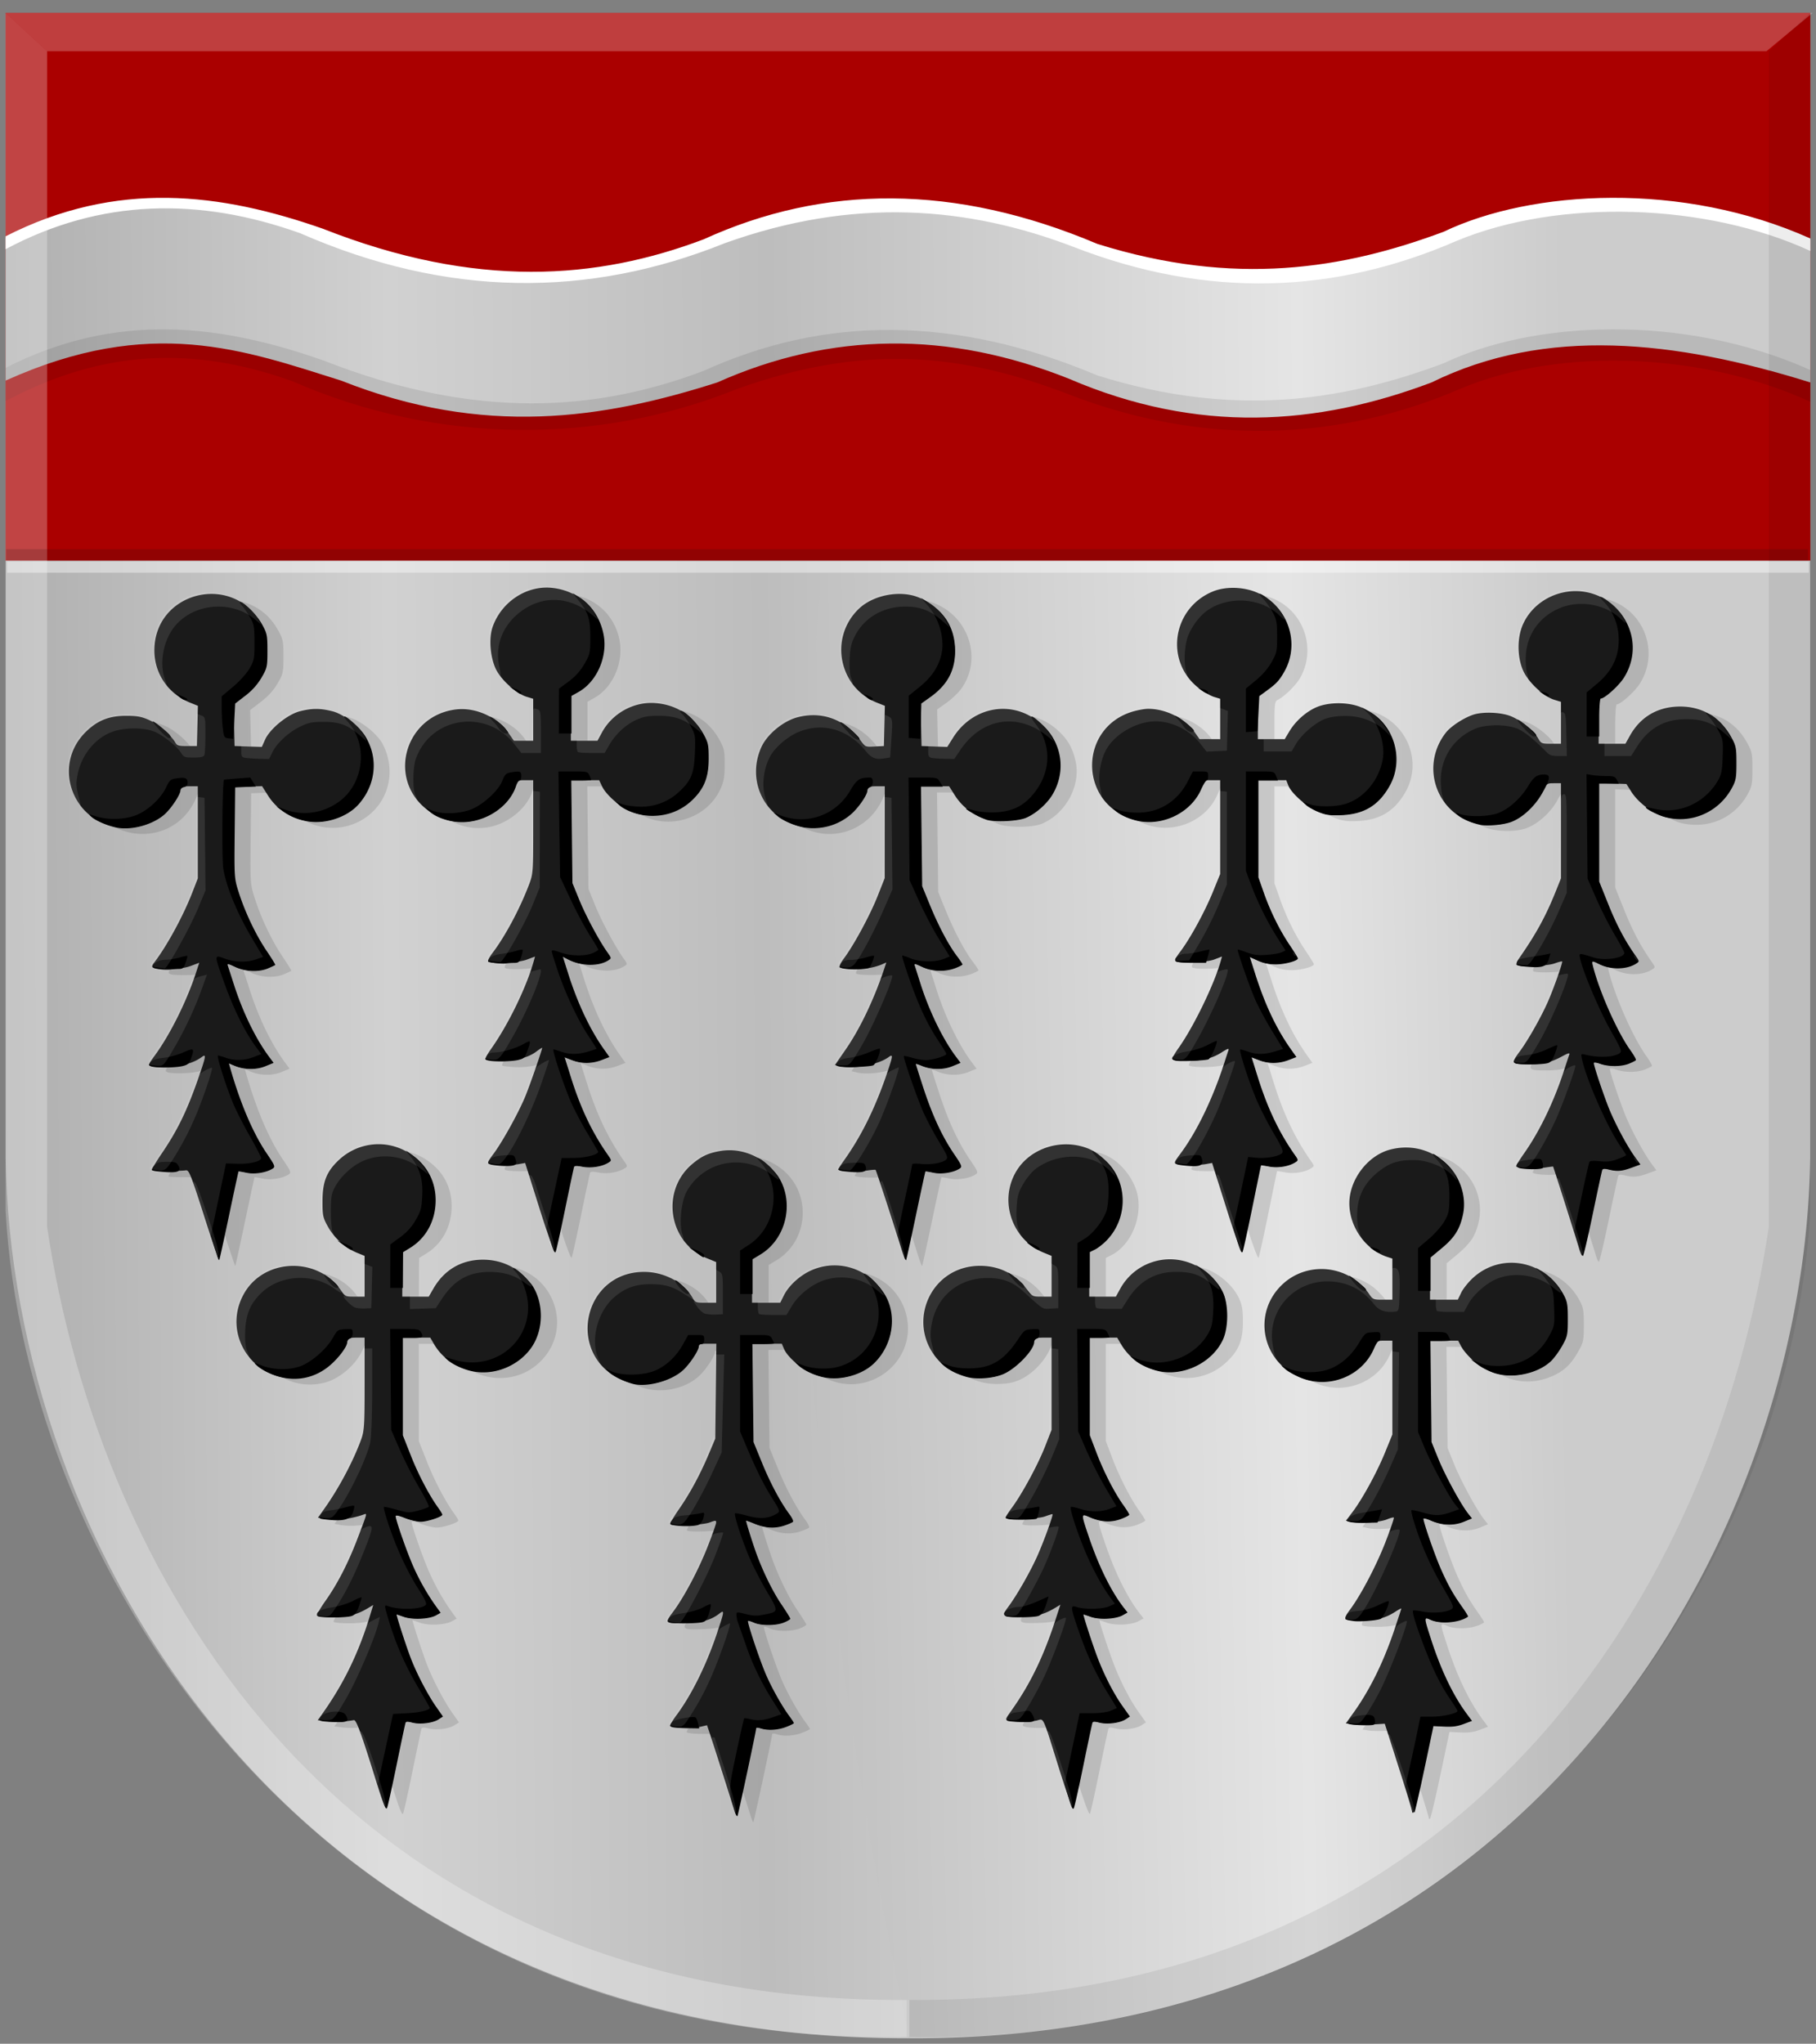 <svg xmlns="http://www.w3.org/2000/svg" xmlns:xlink="http://www.w3.org/1999/xlink" width="163.406" height="183.844"><rect width="100%" height="100%" fill="#808080" stroke="none"/><defs><linearGradient id="a"><stop style="stop-color:#a3a3a3;stop-opacity:1" offset="0"/><stop style="stop-color:#b0b0b0;stop-opacity:1" offset=".143"/><stop offset=".321" style="stop-color:#d1d1d1;stop-opacity:1"/><stop style="stop-color:#bdbdbd;stop-opacity:1" offset=".5"/><stop offset=".75" style="stop-color:#e5e5e5;stop-opacity:1"/><stop style="stop-color:#ccc;stop-opacity:1" offset=".875"/><stop offset="1" style="stop-color:#ccc;stop-opacity:1"/></linearGradient><linearGradient id="b"><stop style="stop-color:#cc992d;stop-opacity:1" offset="0"/><stop style="stop-color:#e1a832;stop-opacity:1" offset=".143"/><stop offset=".321" style="stop-color:#e5cf5c;stop-opacity:1"/><stop style="stop-color:#e5c547;stop-opacity:1" offset=".5"/><stop offset=".75" style="stop-color:#ffffa3;stop-opacity:1"/><stop style="stop-color:#ffd94d;stop-opacity:1" offset=".875"/><stop offset="1" style="stop-color:#ffdb4e;stop-opacity:1"/></linearGradient><linearGradient xlink:href="#a" id="d" x1="166.617" y1="402.192" x2="358.038" y2="398.657" gradientUnits="userSpaceOnUse" gradientTransform="translate(1.031 .375)"/><linearGradient xlink:href="#a" id="c" x1="168.403" y1="395.121" x2="356.281" y2="394.111" gradientUnits="userSpaceOnUse" gradientTransform="translate(1.031 .375)"/><linearGradient xlink:href="#a" id="e" x1="167.388" y1="335.085" x2="358.051" y2="334.075" gradientUnits="userSpaceOnUse" gradientTransform="translate(1.031 .375)"/></defs><path style="fill:url(#c);fill-opacity:1;stroke:#000;stroke-width:1px;stroke-linecap:butt;stroke-linejoin:miter;stroke-opacity:0" d="M276.484 307.616h-81.317V410.5c.441 34.04 25.244 79.374 81.317 79.196v-182.08z" transform="translate(-194.656 -306.344)"/><path style="fill:url(#d);fill-opacity:1;stroke:#000;stroke-width:1px;stroke-linecap:butt;stroke-linejoin:miter;stroke-opacity:0" d="M276.484 307.616h81.054V410.5a77.88 77.88 0 0 1-.976 11.196c-5.085 31.988-30.141 68.16-80.078 68-13.067-59.757-13.245-120.437 0-182.08z" transform="translate(-194.656 -306.344)"/><path style="fill:#a00;fill-opacity:1;fill-rule:evenodd;stroke:#000;stroke-width:3.083;stroke-linecap:square;stroke-linejoin:bevel;stroke-miterlimit:4;stroke-opacity:0;stroke-dasharray:none;stroke-dashoffset:0" d="M195.162 307.498h162.389v49.277H195.162z" transform="translate(-194.656 -306.344)"/><path style="fill:#fff;fill-opacity:.245;stroke:#000;stroke-width:1px;stroke-linecap:butt;stroke-linejoin:miter;stroke-opacity:0" d="m195.162 307.498 3.732 3.458h154.707l4.165-3.458H195.162z" transform="translate(-194.656 -306.344)"/><path style="fill:url(#e);fill-opacity:1;stroke:#000;stroke-width:1px;stroke-linecap:butt;stroke-linejoin:miter;stroke-opacity:0" d="M195.162 327.745c7.752-3.691 16.645-5.56 30.189 0 10.709 3.859 21.838 4.84 33.841-.166 10.892-4.441 21.408-4 31.65 0 11.2 4.275 22.074 4.336 32.624.166 9.691-3.947 20.515-5.182 34.085.167v12.835c-12.197-3.812-23.828-5.042-34.085 0-10.29 3.889-21.037 4.649-32.624-.334-10.874-4.333-21.424-4.222-31.65.334-10.254 3.282-21.013 4.922-33.841-.167-8.672-2.722-17.106-5.907-30.19 0v-12.835z" transform="translate(-194.656 -306.344)"/><path style="fill:#fff;fill-opacity:1;stroke:#000;stroke-width:1px;stroke-linecap:butt;stroke-linejoin:miter;stroke-opacity:0" d="M195.162 327.6c10.013-5.102 19.382-3.89 28.547-.681 13.825 5.444 24.684 4.57 34.256.955 10.834-4.94 22.604-5.016 35.43.409 12.378 3.878 22.176 2.258 31.16-1.091 7.903-3.78 21.48-4.563 32.996.604v1.123c-9.333-4.307-22.6-4.746-31.821-.909-10.94 4.758-22.393 5.242-34.47.546-9.554-3.663-19.831-4.485-31.374-.341-12.317 4.96-25.034 4.882-38.205-.887-9.093-3.258-17.995-3.126-26.52 1.432v-1.16z" transform="translate(-194.656 -306.344)"/><path style="fill:#000;fill-opacity:.094;stroke:#000;stroke-width:1px;stroke-linecap:butt;stroke-linejoin:miter;stroke-opacity:0" d="M195.162 339.433c10.013-5.102 19.382-3.891 28.547-.682 13.825 5.444 24.684 4.57 34.256.955 10.834-4.94 22.604-5.016 35.43.41 12.378 3.877 22.176 2.258 31.16-1.092 7.903-3.78 21.48-4.563 32.996.605v2.859c-9.333-4.307-22.172-5.05-31.394-1.214-10.94 4.759-23.246 5.243-35.323.546-9.555-3.663-18.338-4.621-29.881-.477-12.317 4.96-26.812 5.064-39.982-.706-9.093-3.258-17.285-2.769-25.81 1.79v-2.994z" transform="translate(-194.656 -306.344)"/><path style="fill:#000;fill-opacity:.071;stroke:#000;stroke-width:1px;stroke-linecap:butt;stroke-linejoin:miter;stroke-opacity:0" d="m357.551 307.498-3.733 3.458v105.736c-4.79 32.295-27.1 69.956-77.584 69.556v3.33c53.073 1.002 79.56-42.17 81.317-74.288V307.498z" transform="translate(-194.656 -306.344)"/><path style="fill:#fff;fill-opacity:.266;stroke:#000;stroke-width:1px;stroke-linecap:butt;stroke-linejoin:miter;stroke-opacity:0" d="m195.162 307.498 3.732 3.458v105.736c4.79 32.295 27.101 69.956 77.585 69.556v3.33c-53.074 1.002-79.561-42.17-81.317-74.288V307.498z" transform="translate(-194.656 -306.344)"/><path style="fill:#000;fill-opacity:.123" d="M262.202 469.7c-.42-1.36-1.975-6.25-2.196-6.901l-.238-.705-.591.138c-.608.142-2.528.1-2.717-.06-.058-.05.184-.479.538-.953 1.368-1.835 2.684-4.487 3.655-7.367.689-2.045.704-2.174.218-1.797-.723.56-1.456.77-2.885.832-1.931.082-2.037.007-1.322-.93.973-1.275 2.291-3.741 3.125-5.845.438-1.106.797-2.115.798-2.243.001-.217-.038-.217-.603-.008-.611.226-3.285.34-3.51.15-.06-.05.291-.665.779-1.366 1-1.44 1.908-3.125 2.71-5.033l.545-1.298.05-4.27.048-4.27h-.815c-.626 0-.816.05-.816.21 0 .352-.786 1.546-1.392 2.114-1.368 1.282-3.76 1.686-5.484.925-5.065-2.236-3.52-9.71 2.006-9.71 1.81 0 3.548.93 4.352 2.328.244.426.295.444 1.194.444h.938v-3.657l-.883-.366c-3.431-1.42-4.118-6.073-1.25-8.467.852-.711 1.462-.988 2.565-1.164 1.528-.244 3.138.26 4.295 1.344 2.388 2.237 1.994 6.241-.779 7.927l-.72.438V424.085h2.54l.322-.649c.46-.924 1.513-1.867 2.58-2.309a5.11 5.11 0 0 1 7.002 3.75c.766 3.927-3.256 7.134-7 5.583-1.02-.422-2.254-1.489-2.564-2.216l-.201-.47h-2.7l.051 4.407.05 4.406.777 1.899c.75 1.832 1.655 3.523 2.474 4.621.216.29.353.581.304.648-.048.066-.413.226-.811.354-.855.277-1.721.214-2.699-.196-.37-.155-.688-.268-.707-.251-.045.038.644 2.224.993 3.152.609 1.62 1.436 3.28 2.182 4.383.438.646.796 1.224.796 1.284 0 .06-.257.213-.57.34-.717.29-2.037.297-2.68.015-.27-.118-.52-.19-.555-.161-.095.08.965 3.274 1.553 4.68.522 1.25 1.487 2.976 2.188 3.917.213.285.387.553.387.596 0 .043-.309.196-.686.341-.753.29-1.648.343-2.29.137-.227-.074-.413-.084-.413-.023 0 .221-1.637 7.872-1.695 7.92-.033.029-.142-.216-.243-.543zm61.008.149c0-.104-.553-1.923-1.23-4.042l-1.228-3.852-1.172.075c-.644.042-1.432.034-1.751-.017l-.58-.092.635-.878c1.475-2.04 2.713-4.532 3.703-7.454.36-1.061.654-1.958.654-1.992 0-.035-.24.092-.533.281-.905.584-1.712.797-3.06.805-.69.005-1.325-.052-1.413-.127-.104-.088.016-.366.352-.81.98-1.298 2.39-3.972 3.221-6.11.46-1.184.802-2.183.758-2.22-.044-.037-.32.034-.612.158-.63.266-2.451.4-3.182.234l-.516-.116.574-.752c.887-1.16 2.216-3.588 2.945-5.378l.66-1.62V427.5h-.71c-.704 0-.714.007-.994.665-1.07 2.52-4.08 3.696-6.66 2.605-3.455-1.462-4.232-5.852-1.483-8.377 1.822-1.673 4.635-1.79 6.614-.277.367.28.852.777 1.078 1.103.403.582.424.592 1.282.592h.872v-3.696l-.43-.139c-1.962-.631-3.436-2.696-3.441-4.82-.005-2.146 1.667-4.338 3.704-4.854 4.43-1.124 8.036 3.306 5.952 7.312-.203.389-.77 1.016-1.37 1.516l-1.025.853v3.828h2.501l.314-.649c.172-.357.666-.965 1.097-1.352 2.492-2.237 6.356-1.546 8.005 1.431.383.693.43.937.43 2.279 0 1.397-.036 1.565-.502 2.397-.653 1.168-1.291 1.765-2.383 2.233-1.94.83-3.969.536-5.509-.8-.444-.385-.946-.959-1.114-1.275l-.306-.574h-2.55l.05 4.543.051 4.543.61 1.503c.6 1.484 2.027 4.104 2.688 4.938l.34.43-.742.304c-.898.368-1.962.327-2.963-.115-.365-.16-.663-.233-.663-.16 0 .324 1.03 3.296 1.557 4.49.65 1.471 1.118 2.308 1.949 3.476.31.437.538.813.506.837-.728.54-2.446.698-3.326.305-.663-.296-.663-.31.029 1.824.89 2.743 1.987 5.017 3.217 6.664l.438.587-.75.28c-.558.21-1 .269-1.734.234l-.985-.047-.814 3.85c-.447 2.118-.868 3.896-.934 3.951-.067.056-.121.015-.121-.089zm-93.098-2.34c-1.487-4.787-1.898-5.92-2.132-5.875-.704.139-1.833.184-2.488.1l-.75-.094.357-.503c2-2.809 3.335-5.567 4.396-9.077l.237-.786-.457.276c-1.003.605-1.809.812-3.174.815-.727.002-1.366-.057-1.42-.13-.053-.074.279-.662.738-1.308 1.065-1.499 2.032-3.366 2.86-5.528.958-2.498.928-2.383.574-2.255-1.167.42-2.613.562-3.65.36l-.444-.086.584-.818c1.28-1.796 2.582-4.241 3.29-6.18.293-.805.323-1.269.323-5.04v-4.153h-.731c-.558 0-.752.057-.815.24-.502 1.443-2.096 2.896-3.577 3.26-4.394 1.082-7.934-3.51-5.737-7.442 1.785-3.195 6.599-3.382 8.705-.339.404.583.424.592 1.283.592h.872v-3.664l-.691-.283c-1.038-.426-2.033-1.316-2.598-2.325-.466-.834-.503-1.007-.499-2.335.006-1.741.365-2.64 1.464-3.676 1.745-1.643 4.361-1.898 6.338-.617 1.507.977 2.312 2.417 2.325 4.156.014 1.819-.826 3.412-2.268 4.304l-.662.41-.01 2.015-.01 2.015h2.382l.417-.721c.976-1.689 2.516-2.593 4.43-2.603 4.876-.024 7.064 5.888 3.315 8.954-2.4 1.962-6.139 1.3-7.688-1.36l-.339-.58h-2.518V435.982l.725 1.836c.676 1.713 1.665 3.595 2.477 4.711.191.263.348.528.349.588 0 .19-1.35.636-1.937.638-.31 0-.946-.149-1.412-.333-.59-.233-.847-.28-.847-.159 0 .31.929 2.986 1.502 4.326a20.565 20.565 0 0 0 2.126 3.781l.417.575-.428.238c-.605.335-2.104.403-2.875.13-.341-.12-.635-.22-.653-.22-.071 0 .876 2.93 1.293 3.999.55 1.41 1.535 3.284 2.292 4.36l.58.826-.392.253c-.513.331-1.66.473-2.358.292-.412-.108-.571-.103-.617.016-.034.088-.395 1.79-.803 3.781-.407 1.991-.794 3.733-.86 3.87-.08.17-.342-.467-.812-1.981zm61.315-1.57c-1.51-4.827-1.327-4.431-1.98-4.273-.59.143-1.95.15-2.51.013-.362-.088-.36-.092.22-.907 1.69-2.373 2.9-4.872 3.992-8.246l.413-1.277-.356.218c-1.046.638-1.659.813-3.019.863-1.825.068-1.967-.026-1.328-.872.78-1.032 2.05-3.264 2.682-4.712.578-1.324 1.392-3.57 1.318-3.637-.022-.02-.323.07-.67.198-.628.232-3.302.354-3.53.16-.058-.048.167-.447.5-.886.908-1.202 2.372-3.896 3.028-5.57l.583-1.49v-8.294h-.732c-.556 0-.752.058-.818.24-.452 1.25-1.704 2.55-2.939 3.052-.55.224-1.066.31-1.887.318-1.396.014-2.674-.463-3.566-1.33-3.322-3.226-1.123-8.733 3.49-8.74 1.739-.003 3.143.697 4.218 2.101.508.665.52.67 1.373.67h.86v-3.664l-.716-.294c-2.848-1.167-4.03-4.643-2.479-7.286 1.244-2.12 4.1-3.034 6.482-2.077 1.43.575 2.736 2.234 2.992 3.802.339 2.072-.733 4.401-2.411 5.24l-.478.24v4.04H296.556l.395-.718a5.104 5.104 0 0 1 6.451-2.241c1.138.47 2.243 1.493 2.726 2.52.295.628.366 1.046.366 2.146 0 1.7-.376 2.601-1.53 3.67-2.414 2.237-6.317 1.693-7.949-1.108l-.338-.58h-2.518V435.976l.584 1.534c.662 1.738 1.616 3.603 2.42 4.732.3.421.546.815.546.876 0 .06-.338.236-.75.391-.88.33-1.787.278-2.8-.16-.809-.35-.808-.365-.076 1.8.89 2.635 2.01 4.898 3.138 6.346l.333.427-.447.25c-.619.345-2.072.417-2.852.14-.34-.12-.639-.219-.662-.219-.075 0 .867 2.882 1.315 4.025.627 1.6 1.434 3.154 2.194 4.222l.666.938-.393.253c-.513.331-1.659.473-2.357.291-.413-.107-.573-.102-.622.017-.036.088-.398 1.79-.805 3.78-.407 1.992-.792 3.734-.857 3.872-.077.165-.523-1.045-1.307-3.552zm-76.944-49.746c-1.154-3.615-1.331-4.058-1.603-4.016-.533.082-2.957.077-3.056-.007-.052-.044.318-.686.823-1.426 1.452-2.129 2.29-3.839 3.304-6.73.738-2.106.78-2.346.358-2.032-.69.513-1.75.834-2.945.891-.666.032-1.368.008-1.56-.056-.345-.113-.34-.13.297-1.003 1.357-1.861 2.84-4.842 3.679-7.4l.299-.908-.727.272c-.518.194-1.09.273-1.987.277-1.53.006-1.726-.07-1.373-.526 1.139-1.471 2.622-4.187 3.453-6.324l.501-1.288V377.63h-.731c-.556 0-.752.057-.817.24-.768 2.132-2.675 3.49-4.906 3.49-4.634 0-6.887-5.51-3.553-8.69 1.027-.978 2.057-1.378 3.552-1.378.996 0 1.358.064 2.046.365.818.358 1.963 1.333 2.362 2.01.178.303.303.342 1.084.342h.883l.045-1.807.045-1.808-.69-.28c-1.975-.8-3.214-2.593-3.226-4.666-.031-5.3 7.016-7.096 9.616-2.45.47.84.504 1.004.504 2.406 0 1.427-.028 1.554-.53 2.419-.367.63-.83 1.142-1.498 1.653l-.967.741.045 1.896.045 1.896 1.227.04 1.226.04.294-.655c.442-.983 2.031-2.275 3.143-2.554 1.093-.275 1.813-.275 2.904-.001 1.057.266 2.577 1.477 3.066 2.443 1.112 2.196.635 4.738-1.177 6.27-2.38 2.012-6.04 1.47-7.681-1.137l-.526-.836-1.238.04-1.238.04-.043 4.085c-.042 4.034-.037 4.102.379 5.397.584 1.817 1.544 3.823 2.512 5.248.45.662.792 1.223.76 1.246a8.941 8.941 0 0 1-.622.29c-.834.367-2.055.318-2.98-.12-.622-.294-.736-.315-.67-.121.043.128.297.911.563 1.74.812 2.517 1.961 4.869 3.179 6.502l.381.511-.731.3c-.833.341-1.91.325-2.78-.042l-.513-.217.104.365c.913 3.213 2.063 5.911 3.29 7.725.768 1.133.801 1.22.528 1.39-.573.357-1.61.518-2.34.36-.376-.08-.696-.134-.712-.119-.015.015-.402 1.808-.86 3.984-.457 2.177-.852 3.975-.876 3.995-.024.02-.628-1.79-1.341-4.025zm62.802 3.15c-.942-3.012-2.294-7.158-2.349-7.205-.035-.03-.427.004-.87.075-.752.12-2.502.04-2.502-.115 0-.038.246-.416.547-.839 1.64-2.304 2.918-4.954 4.04-8.373.335-1.018.33-1.17-.028-.904-.928.69-3.135 1.117-4.34.837l-.506-.117.948-1.366c1.268-1.827 2.516-4.42 3.436-7.139l.243-.717-.435.188a5.47 5.47 0 0 1-.983.288c-.75.137-2.608.117-2.781-.03-.081-.068.076-.409.368-.795.884-1.172 2.359-3.893 3.033-5.595l.65-1.64.002-4.133.003-4.133h-.731c-.555 0-.753.058-.82.24-1.052 2.85-4.152 4.238-6.912 3.094-2.675-1.11-3.85-4.121-2.66-6.818.517-1.171 1.97-2.38 3.273-2.724 2.19-.576 4.277.191 5.66 2.082.426.583.436.587 1.27.546l.84-.04.045-1.809.045-1.807-.699-.278c-3.451-1.374-4.334-5.838-1.667-8.43 1.305-1.267 3.75-1.733 5.428-1.034 3.097 1.29 4.221 5.108 2.27 7.711-.252.337-.833.88-1.29 1.207l-.832.594.044 1.923.045 1.922 1.157.04 1.157.04.524-.833c1.769-2.808 5.31-3.435 7.75-1.372 1.01.855 1.506 1.675 1.784 2.952.476 2.187-.89 4.705-3.043 5.61-.848.357-3.11.362-3.946.01a5.215 5.215 0 0 1-2.378-1.996l-.522-.83h-2.584l.053 4.475.053 4.474.683 1.671c.774 1.891 1.682 3.612 2.434 4.607.28.372.51.716.51.765 0 .049-.285.198-.633.33-.936.358-2.102.315-3-.11-.618-.293-.73-.313-.664-.118.043.128.27.842.504 1.586.779 2.47 2.007 5.006 3.194 6.596l.426.571-.731.3c-.833.341-1.91.325-2.78-.042-.282-.12-.513-.189-.513-.154s.29.956.645 2.047c.81 2.495 1.7 4.43 2.75 5.98.768 1.133.8 1.219.527 1.39-.573.357-1.61.517-2.34.36-.376-.08-.699-.133-.718-.117-.019.015-.407 1.81-.864 3.987-.456 2.178-.852 3.978-.879 4.001-.027.023-.18-.376-.34-.886zm60.947-.143c-.214-.744-2.302-7.334-2.333-7.363-.011-.01-.426.044-.922.122-.926.144-2.407.04-2.407-.168 0-.064.338-.599.751-1.187 1.366-1.947 2.63-4.569 3.532-7.323.228-.694.452-1.371.499-1.505.068-.194-.07-.16-.689.173-.986.53-1.656.684-2.963.682-1.55-.002-1.604-.075-.821-1.123.733-.983 1.894-3.025 2.527-4.443.503-1.127 1.385-3.61 1.306-3.677-.031-.027-.34.054-.687.18-.656.238-3.166.338-3.406.135-.068-.058.014-.3.18-.54 1.564-2.238 2.434-3.826 3.344-6.097l.462-1.153v-8.556h-.64c-.638 0-.644.005-1.185.99-.603 1.098-1.739 2.113-2.798 2.502-.956.35-2.703.319-3.646-.066-3.202-1.306-4.23-5.227-2.09-7.973.441-.567 1.572-1.31 2.451-1.613.846-.29 2.517-.229 3.39.125.895.363 2.017 1.266 2.436 1.962.306.507.336.52 1.198.52h.884v-3.77l-.605-.185c-.953-.292-2.332-1.582-2.795-2.615-.545-1.215-.553-2.978-.02-4.167 1.112-2.478 4.149-3.659 6.695-2.604 2.896 1.2 4.008 4.713 2.334 7.373-.453.72-1.733 1.87-2.08 1.87-.077 0-.14.922-.14 2.049v2.05h2.412l.404-.723c.957-1.714 2.53-2.625 4.528-2.625 1.957 0 3.534.928 4.494 2.643.475.849.509 1.01.509 2.412 0 1.345-.046 1.585-.433 2.284-1.187 2.146-3.571 3.171-5.997 2.579-.986-.241-2.356-1.277-2.968-2.244l-.447-.706-1.25-.04-1.252-.04v8.825l.815 2.031c.745 1.86 1.492 3.27 2.451 4.635.361.514.362.52.047.72-.845.537-2.252.558-3.283.05-.7-.346-.721-.34-.59.18.583 2.301 2.19 5.916 3.353 7.54.319.445.548.853.51.905-.039.053-.319.196-.622.318-.692.278-1.819.284-2.581.015-.335-.12-.584-.149-.584-.07 0 .236.644 2.197 1.235 3.76.56 1.485 1.736 3.703 2.542 4.8l.415.565-.794.29c-.875.318-1.287.351-2.056.165-.36-.088-.532-.078-.58.034-.038.087-.422 1.864-.854 3.95-.433 2.085-.834 3.791-.893 3.791-.058 0-.19-.292-.293-.649zm-93.54-3.59-1.29-4.095-.566.102c-.637.116-2.29.106-2.662-.015-.2-.064-.134-.227.35-.867.824-1.09 2.335-3.826 2.927-5.3.428-1.065 1.483-4.105 1.483-4.274 0-.032-.255.13-.566.362-.753.56-2.103.882-3.403.812-.562-.03-1.069-.095-1.126-.143-.058-.05.15-.446.46-.882 1.573-2.211 3.226-5.61 3.889-7.994l.102-.368-.742.278c-.745.278-3.03.408-3.439.194-.115-.06.018-.35.385-.836 1.112-1.472 2.394-3.865 3.214-6 .414-1.077.419-1.14.419-5.295v-4.205h-.723c-.656 0-.734.035-.83.375-.443 1.558-2.22 3.015-4.03 3.303-1.513.24-2.933-.158-4.136-1.163-3.432-2.865-1.696-8.366 2.804-8.884 1.71-.197 3.636.66 4.643 2.068l.536.748h1.736v-3.771l-.602-.184c-.937-.287-2.345-1.569-2.784-2.536-.496-1.094-.614-2.75-.265-3.742.79-2.256 3.046-3.746 5.322-3.518 2.375.238 4.18 1.877 4.612 4.19.37 1.979-.615 4.222-2.26 5.143l-.634.356V373.53H249.913l.401-.741c.913-1.689 2.796-2.753 4.686-2.65 1.902.103 3.439 1.052 4.354 2.687.465.831.509 1.026.509 2.275 0 1.097-.074 1.53-.373 2.198-1.067 2.378-3.956 3.561-6.466 2.647-.97-.353-2.32-1.506-2.697-2.305l-.264-.558H247.5l.052 4.61.053 4.612.613 1.503c.594 1.454 1.796 3.696 2.546 4.748.36.504.361.515.052.71-.863.545-2.427.512-3.565-.076l-.506-.262.462 1.47c.842 2.679 1.973 5.082 3.217 6.836l.51.718-.7.27c-.881.337-1.8.342-2.661.01l-.67-.257.563 1.798c.872 2.783 1.912 4.972 3.312 6.967.364.518.364.526.05.72-.567.351-1.558.505-2.316.358-.502-.097-.715-.091-.76.02-.033.085-.394 1.783-.802 3.775-.408 1.991-.793 3.726-.854 3.855-.07.146-.6-1.311-1.403-3.86zm61.814 0-1.29-4.095-.566.102c-.642.116-2.29.106-2.668-.017-.208-.067-.153-.21.318-.834 1.515-2.004 2.966-5 4.04-8.337.146-.451.303-.931.35-1.067.063-.183-.106-.124-.651.228a4.576 4.576 0 0 1-1.658.638c-.894.157-2.532.13-2.739-.045-.056-.048.195-.504.558-1.014 1.354-1.9 3.234-5.782 3.803-7.854l.101-.37-.687.264c-.707.272-3.052.383-3.46.164-.134-.073-.021-.324.382-.852.886-1.161 2.215-3.59 2.942-5.376l.66-1.62V377.083h-1.414l-.352.797c-1.046 2.37-4.017 3.552-6.492 2.586-4.496-1.754-4.302-8.072.291-9.527.483-.153 1.152-.278 1.488-.278 1.585 0 3.29.852 4.163 2.08l.46.647.928.003.928.003v-3.634l-.556-.17c-.305-.094-.907-.438-1.337-.766-3.12-2.374-2.449-7.182 1.216-8.709 1.13-.47 2.711-.443 3.94.068 2.77 1.151 3.92 4.494 2.45 7.12-.385.69-1.448 1.727-2.072 2.023-.21.1-.252.446-.252 2.094v1.974h2.415l.417-.695c.558-.933 1.497-1.77 2.443-2.18 1.096-.474 2.862-.476 3.993-.005 2.792 1.164 3.985 4.428 2.56 7.006-.974 1.763-2.312 2.59-4.336 2.681-.918.042-1.308-.008-1.98-.252-.982-.358-2.48-1.647-2.766-2.382l-.189-.484h-2.557v8.709l.474 1.35c.601 1.713 1.431 3.393 2.354 4.763.397.59.722 1.118.722 1.172 0 .223-1.158.539-1.977.539-.62 0-1.096-.098-1.613-.33l-.733-.33.485 1.524c.882 2.768 1.91 4.942 3.196 6.754l.51.719-.7.269c-.882.338-1.8.342-2.661.011l-.67-.257.563 1.797c.87 2.778 1.915 4.977 3.304 6.955.354.505.355.515.046.708-.58.363-1.55.516-2.328.368-.397-.076-.728-.126-.736-.111-.008.014-.36 1.717-.78 3.784-.422 2.066-.817 3.863-.878 3.992-.069.145-.604-1.33-1.402-3.86z" transform="translate(-194.656 -306.344)"/><path style="fill:#1a1a1a" d="M260.71 469.14c-.42-1.359-1.976-6.248-2.196-6.9l-.239-.705-.59.138c-.609.143-2.528.1-2.717-.06-.059-.05.183-.478.537-.953 1.369-1.834 2.685-4.487 3.655-7.367.69-2.044.705-2.173.219-1.797-.723.56-1.456.771-2.886.832-1.93.082-2.037.007-1.322-.93.973-1.275 2.292-3.741 3.125-5.845.438-1.106.798-2.115.799-2.242 0-.217-.038-.218-.604-.008-.61.225-3.285.34-3.51.15-.059-.05.292-.666.78-1.367 1-1.44 1.907-3.124 2.71-5.033l.545-1.298.049-4.27.049-4.27h-.816c-.625 0-.815.05-.815.21 0 .353-.786 1.546-1.392 2.114-1.369 1.283-3.76 1.686-5.485.925-5.064-2.235-3.52-9.71 2.006-9.71 1.81 0 3.549.93 4.352 2.329.245.425.295.444 1.194.444h.939v-3.657l-.884-.366c-3.43-1.421-4.118-6.074-1.25-8.467.853-.712 1.462-.988 2.565-1.165 1.529-.244 3.139.26 4.296 1.344 2.387 2.237 1.993 6.242-.78 7.927l-.72.438v3.946h2.54l.322-.65c.46-.923 1.514-1.867 2.58-2.308a5.11 5.11 0 0 1 7.002 3.75c.766 3.926-3.255 7.133-7 5.582-1.019-.422-2.254-1.489-2.564-2.215l-.2-.47h-2.7l.05 4.406.051 4.406.777 1.899c.749 1.832 1.654 3.523 2.473 4.622.216.29.353.58.305.647-.049.066-.414.226-.812.355-.854.276-1.72.213-2.698-.196-.37-.155-.689-.269-.708-.252-.045.038.644 2.225.993 3.153.61 1.619 1.437 3.28 2.183 4.382.437.646.796 1.224.796 1.284 0 .06-.257.214-.57.34-.718.29-2.038.297-2.681.016-.27-.119-.52-.191-.555-.162-.094.08.966 3.274 1.554 4.68.522 1.25 1.486 2.977 2.188 3.917.212.285.386.554.386.596 0 .043-.308.197-.686.342-.753.29-1.648.342-2.289.136-.228-.073-.414-.084-.414-.023 0 .222-1.636 7.872-1.694 7.921-.033.028-.143-.217-.243-.544zm61.007.15c0-.104-.553-1.923-1.229-4.041l-1.229-3.852-1.172.075c-.644.041-1.432.033-1.75-.017l-.58-.092.635-.879c1.474-2.039 2.712-4.532 3.703-7.454.36-1.061.654-1.958.654-1.992 0-.035-.24.092-.534.282-.904.584-1.712.796-3.06.805-.69.005-1.325-.053-1.412-.127-.105-.089.016-.367.351-.811.98-1.298 2.39-3.971 3.221-6.109.46-1.185.802-2.184.758-2.22-.043-.038-.319.033-.612.157-.63.266-2.45.4-3.182.235l-.515-.117.574-.752c.887-1.16 2.216-3.588 2.944-5.378l.66-1.62V426.942h-.71c-.704 0-.713.007-.993.666-1.07 2.518-4.08 3.695-6.66 2.604-3.456-1.462-4.233-5.852-1.483-8.377 1.821-1.673 4.635-1.79 6.614-.277.367.28.852.777 1.077 1.103.403.582.424.592 1.282.592h.873v-3.696l-.431-.139c-1.962-.631-3.436-2.696-3.44-4.82-.006-2.146 1.666-4.337 3.703-4.854 4.43-1.124 8.037 3.307 5.952 7.313-.202.388-.77 1.015-1.37 1.515l-1.025.853v3.828h2.502l.313-.649c.173-.356.667-.965 1.097-1.351 2.493-2.238 6.357-1.547 8.005 1.43.384.693.43.937.43 2.279 0 1.397-.036 1.565-.501 2.397-.654 1.168-1.292 1.766-2.383 2.233-1.94.83-3.97.536-5.51-.799-.444-.385-.945-.96-1.114-1.275l-.306-.575h-2.549l.05 4.543.05 4.543.61 1.503c.601 1.484 2.027 4.104 2.688 4.939l.34.43-.742.303c-.897.368-1.962.327-2.963-.115-.364-.16-.663-.233-.663-.16 0 .324 1.031 3.296 1.558 4.49.649 1.472 1.117 2.308 1.948 3.477.31.436.538.813.506.836-.727.54-2.445.698-3.326.305-.662-.296-.663-.31.03 1.824.889 2.744 1.986 5.018 3.216 6.665l.438.586-.75.28c-.558.21-1 .27-1.734.234l-.985-.047-.813 3.85c-.448 2.118-.868 3.896-.935 3.951-.067.056-.121.016-.121-.089zm-93.098-2.339c-1.486-4.788-1.897-5.921-2.131-5.875-.704.138-1.833.183-2.488.1l-.752-.095.358-.503c2-2.809 3.336-5.567 4.396-9.076l.238-.786-.457.275c-1.004.605-1.81.812-3.175.815-.727.002-1.366-.057-1.42-.13-.053-.074.28-.662.738-1.308 1.066-1.498 2.032-3.366 2.86-5.527.958-2.499.929-2.383.575-2.256-1.168.42-2.613.563-3.65.361l-.444-.086.583-.819c1.28-1.796 2.582-4.24 3.29-6.18.294-.805.323-1.268.323-5.04v-4.152h-.731c-.557 0-.751.057-.815.239-.502 1.443-2.096 2.896-3.576 3.26-4.395 1.082-7.935-3.51-5.738-7.442 1.786-3.194 6.599-3.382 8.706-.338.403.582.424.592 1.282.592h.872v-3.665l-.69-.283c-1.039-.425-2.034-1.316-2.598-2.325-.467-.833-.504-1.007-.5-2.335.007-1.74.365-2.64 1.464-3.676 1.746-1.643 4.362-1.898 6.338-.616 1.507.976 2.313 2.416 2.326 4.155.013 1.82-.826 3.412-2.268 4.304l-.663.41-.01 2.015-.01 2.016h2.383l.417-.722c.976-1.688 2.515-2.593 4.43-2.602 4.875-.024 7.063 5.888 3.314 8.953-2.4 1.962-6.138 1.3-7.688-1.36l-.338-.58h-2.518v8.756l.724 1.835c.676 1.713 1.666 3.595 2.478 4.712.19.263.348.527.348.587 0 .191-1.35.636-1.936.638-.31 0-.946-.149-1.412-.332-.591-.233-.848-.281-.848-.16 0 .311.929 2.986 1.502 4.327a20.565 20.565 0 0 0 2.127 3.78l.416.575-.428.238c-.604.335-2.103.403-2.875.13-.34-.12-.635-.22-.653-.22-.07 0 .877 2.93 1.293 3.999.55 1.41 1.535 3.284 2.293 4.361l.58.825-.392.253c-.514.332-1.66.473-2.358.292-.413-.107-.572-.103-.618.016-.034.088-.395 1.79-.802 3.781-.408 1.992-.795 3.733-.86 3.87-.081.17-.342-.467-.812-1.98zm61.315-1.57c-1.51-4.828-1.327-4.432-1.98-4.273-.59.143-1.95.15-2.51.013-.361-.089-.36-.093.22-.908 1.69-2.373 2.9-4.872 3.992-8.246l.414-1.276-.356.217c-1.047.639-1.66.814-3.02.864-1.825.067-1.967-.026-1.327-.873.78-1.032 2.05-3.263 2.682-4.712.578-1.323 1.391-3.57 1.317-3.637-.022-.02-.323.07-.67.198-.627.233-3.302.354-3.53.16-.057-.047.168-.446.5-.885.908-1.203 2.372-3.896 3.028-5.571l.583-1.49v-8.293h-.731c-.556 0-.752.057-.818.239-.453 1.25-1.705 2.55-2.94 3.052-.55.224-1.065.311-1.886.319-1.397.013-2.675-.463-3.567-1.33-3.321-3.227-1.123-8.734 3.49-8.74 1.74-.004 3.143.696 4.218 2.1.509.665.52.67 1.373.67h.861v-3.664l-.717-.294c-2.848-1.167-4.03-4.642-2.479-7.285 1.245-2.12 4.1-3.035 6.482-2.078 1.43.575 2.736 2.234 2.993 3.803.338 2.07-.734 4.4-2.412 5.24l-.478.239v4.04H295.063l.396-.718a5.104 5.104 0 0 1 6.45-2.241c1.138.471 2.243 1.493 2.726 2.521.295.628.366 1.045.366 2.146 0 1.7-.375 2.6-1.53 3.67-2.414 2.237-6.317 1.692-7.949-1.109l-.338-.58h-2.518V435.418l.585 1.535c.662 1.737 1.616 3.603 2.42 4.732.3.42.545.814.545.875 0 .06-.337.237-.75.391-.88.33-1.786.278-2.8-.16-.808-.349-.808-.365-.076 1.8.891 2.635 2.01 4.898 3.139 6.347l.332.426-.446.25c-.62.345-2.073.417-2.853.141-.34-.12-.639-.22-.662-.22-.074 0 .868 2.883 1.315 4.025.628 1.6 1.435 3.154 2.194 4.223l.666.937-.392.253c-.513.332-1.66.473-2.358.292-.412-.107-.572-.103-.621.016-.036.088-.399 1.79-.805 3.781-.407 1.992-.793 3.734-.857 3.872-.078.165-.523-1.046-1.308-3.553zm-76.944-49.747c-1.154-3.614-1.33-4.058-1.603-4.016-.532.083-2.956.077-3.055-.007-.052-.044.318-.686.822-1.426 1.452-2.128 2.291-3.838 3.304-6.73.738-2.106.78-2.345.359-2.032-.69.514-1.75.835-2.946.892-.665.032-1.368.007-1.56-.057-.344-.113-.34-.13.297-1.003 1.357-1.86 2.84-4.842 3.68-7.399l.298-.909-.727.272c-.518.194-1.089.274-1.986.277-1.53.006-1.727-.07-1.374-.526 1.14-1.471 2.622-4.187 3.454-6.324l.5-1.287V377.072h-.73c-.557 0-.753.057-.818.239-.767 2.133-2.674 3.49-4.905 3.49-4.635 0-6.888-5.509-3.553-8.689 1.026-.979 2.056-1.379 3.551-1.379.997 0 1.358.065 2.046.366.818.358 1.963 1.332 2.362 2.01.178.302.304.342 1.084.342h.883l.045-1.808.045-1.808-.69-.28c-1.974-.8-3.214-2.592-3.226-4.665-.03-5.3 7.016-7.096 9.617-2.45.47.839.504 1.003.504 2.406 0 1.426-.028 1.554-.531 2.418-.367.631-.83 1.142-1.498 1.654l-.967.74.045 1.897.046 1.896 1.226.04 1.226.039.294-.655c.442-.983 2.032-2.274 3.144-2.554 1.093-.275 1.813-.275 2.903 0 1.057.265 2.578 1.476 3.067 2.442 1.112 2.196.634 4.738-1.178 6.27-2.38 2.012-6.039 1.47-7.68-1.137l-.527-.836-1.238.04-1.237.04-.043 4.086c-.043 4.034-.038 4.102.378 5.396.584 1.817 1.544 3.823 2.512 5.248.45.662.792 1.223.76 1.247a8.937 8.937 0 0 1-.622.29c-.834.366-2.055.317-2.979-.12-.622-.295-.737-.315-.671-.122.043.129.297.912.564 1.74.811 2.518 1.96 4.869 3.178 6.502l.382.512-.732.3c-.833.34-1.91.324-2.779-.043l-.513-.217.104.366c.912 3.212 2.062 5.91 3.29 7.724.768 1.133.8 1.22.528 1.39-.573.358-1.61.518-2.341.361-.376-.08-.696-.135-.711-.12-.016.015-.403 1.808-.86 3.985-.458 2.176-.852 3.974-.876 3.994-.025.021-.628-1.79-1.342-4.025zm62.802 3.15c-.942-3.012-2.293-7.158-2.348-7.204-.036-.03-.428.004-.871.075-.751.12-2.502.039-2.502-.116 0-.038.246-.415.548-.838 1.639-2.305 2.918-4.954 4.04-8.374.335-1.017.33-1.17-.028-.904-.929.691-3.135 1.117-4.34.838l-.507-.118.948-1.366c1.269-1.827 2.516-4.42 3.437-7.139l.242-.717-.435.189a5.47 5.47 0 0 1-.983.288c-.75.137-2.608.117-2.781-.03-.08-.069.077-.41.369-.796.883-1.171 2.358-3.892 3.032-5.595l.65-1.64.003-4.132.003-4.134h-.732c-.555 0-.752.058-.82.24-1.052 2.85-4.152 4.238-6.911 3.094-2.676-1.109-3.85-4.12-2.66-6.818.517-1.171 1.97-2.38 3.273-2.723 2.19-.577 4.276.19 5.659 2.081.426.583.436.588 1.27.547l.84-.041.045-1.808.045-1.808-.698-.278c-3.452-1.373-4.335-5.838-1.667-8.429 1.304-1.268 3.75-1.734 5.427-1.035 3.097 1.29 4.221 5.108 2.271 7.712-.252.337-.833.88-1.29 1.207l-.833.594.045 1.922.044 1.923 1.158.04 1.157.04.524-.833c1.768-2.809 5.31-3.436 7.75-1.372 1.01.854 1.506 1.674 1.783 2.951.476 2.187-.89 4.705-3.043 5.61-.847.357-3.11.363-3.945.01a5.215 5.215 0 0 1-2.378-1.996l-.523-.83h-2.583l.052 4.475.053 4.475.684 1.67c.773 1.892 1.682 3.612 2.433 4.607.28.372.51.716.51.765 0 .05-.285.198-.633.33-.935.358-2.101.315-2.999-.11-.618-.292-.73-.312-.665-.118.043.129.27.842.505 1.586.778 2.47 2.006 5.007 3.193 6.597l.427.57-.732.3c-.833.341-1.91.325-2.779-.042-.282-.12-.513-.188-.513-.153 0 .034.29.956.644 2.047.81 2.494 1.701 4.43 2.75 5.98.768 1.132.8 1.218.528 1.389-.573.358-1.61.518-2.341.36-.376-.08-.699-.133-.717-.117-.02.016-.408 1.81-.864 3.988-.457 2.177-.852 3.977-.88 4-.027.023-.18-.375-.34-.886zm60.948-.142c-.215-.744-2.303-7.334-2.333-7.363-.012-.01-.426.044-.922.121-.926.144-2.407.04-2.407-.168 0-.064.338-.598.75-1.187 1.366-1.946 2.63-4.568 3.533-7.323.227-.694.451-1.37.498-1.504.068-.195-.07-.16-.688.172-.986.53-1.657.684-2.963.682-1.551-.002-1.604-.074-.822-1.123.733-.983 1.895-3.025 2.528-4.443.502-1.127 1.384-3.61 1.306-3.677-.032-.027-.341.055-.688.18-.655.239-3.166.338-3.405.135-.068-.057.013-.3.18-.54 1.563-2.238 2.434-3.825 3.344-6.096l.462-1.153V376.798h-.641c-.638 0-.643.005-1.185.99-.602 1.098-1.738 2.113-2.798 2.502-.956.35-2.702.32-3.645-.066-3.202-1.306-4.23-5.227-2.091-7.972.441-.567 1.572-1.311 2.451-1.613.847-.291 2.518-.23 3.39.124.896.363 2.017 1.267 2.436 1.962.306.508.336.52 1.198.52h.885v-3.77l-.606-.185c-.953-.291-2.331-1.581-2.795-2.615-.544-1.215-.552-2.978-.019-4.167 1.111-2.477 4.148-3.659 6.695-2.604 2.895 1.2 4.008 4.714 2.333 7.373-.453.72-1.733 1.87-2.08 1.87-.077 0-.139.922-.139 2.05v2.049h2.411l.404-.723c.958-1.713 2.53-2.625 4.528-2.624 1.958 0 3.535.927 4.494 2.642.476.85.51 1.01.51 2.413 0 1.344-.046 1.585-.433 2.284-1.188 2.146-3.572 3.17-5.997 2.578-.986-.241-2.356-1.276-2.968-2.244l-.447-.706-1.251-.04-1.251-.04v8.825l.814 2.032c.745 1.858 1.492 3.27 2.452 4.635.36.513.361.52.046.72-.845.536-2.252.557-3.282.05-.7-.346-.721-.34-.59.18.582 2.3 2.19 5.915 3.352 7.54.32.444.548.852.51.905-.038.052-.318.195-.622.317-.692.278-1.818.285-2.58.015-.335-.119-.584-.149-.584-.07 0 .237.643 2.197 1.234 3.76.561 1.485 1.736 3.704 2.543 4.801l.415.565-.795.289c-.874.318-1.287.352-2.055.165-.36-.087-.532-.077-.58.034-.038.087-.423 1.865-.855 3.95s-.833 3.792-.892 3.792c-.059 0-.19-.292-.293-.65zm-93.54-3.591-1.29-4.095-.566.103c-.638.115-2.29.106-2.663-.015-.199-.065-.133-.228.35-.867.825-1.092 2.335-3.826 2.928-5.3.428-1.065 1.482-4.106 1.482-4.274 0-.033-.254.13-.565.361-.754.56-2.104.882-3.403.812-.563-.03-1.07-.094-1.127-.143-.057-.049.15-.446.46-.882 1.574-2.21 3.227-5.609 3.89-7.994l.102-.368-.743.278c-.744.279-3.03.408-3.438.195-.116-.061.018-.351.385-.837 1.112-1.472 2.394-3.864 3.214-6 .413-1.076.418-1.14.418-5.295v-4.205h-.723c-.655 0-.733.035-.83.376-.442 1.558-2.22 3.015-4.029 3.302-1.514.241-2.933-.158-4.136-1.162-3.433-2.865-1.697-8.366 2.803-8.885 1.71-.197 3.636.661 4.643 2.068l.536.749h1.736v-3.771l-.601-.184c-.938-.287-2.345-1.57-2.784-2.536-.497-1.094-.614-2.75-.266-3.742.791-2.256 3.046-3.747 5.323-3.519 2.374.238 4.179 1.878 4.612 4.19.37 1.98-.615 4.222-2.26 5.144l-.634.355V372.973H248.42l.4-.742c.914-1.688 2.796-2.753 4.686-2.65 1.902.103 3.44 1.052 4.355 2.688.465.83.508 1.025.508 2.275 0 1.096-.073 1.53-.373 2.198-1.066 2.378-3.956 3.56-6.465 2.647-.97-.353-2.32-1.507-2.697-2.305l-.264-.559H246.008l.052 4.611.052 4.612.614 1.503c.593 1.454 1.795 3.695 2.546 4.747.36.505.36.515.051.71-.862.546-2.426.512-3.564-.076l-.507-.261.463 1.47c.842 2.678 1.973 5.081 3.217 6.835l.51.719-.7.268c-.882.339-1.801.343-2.662.012l-.67-.257.564 1.797c.871 2.784 1.912 4.972 3.312 6.967.363.518.364.526.05.72-.568.352-1.558.505-2.316.359-.502-.097-.716-.092-.76.02-.033.084-.394 1.783-.803 3.774-.408 1.991-.792 3.726-.854 3.856-.07.146-.6-1.312-1.403-3.86zm61.814 0-1.29-4.095-.566.103c-.642.116-2.291.105-2.669-.017-.207-.068-.153-.211.319-.835 1.514-2.004 2.966-5 4.04-8.337.145-.45.302-.93.35-1.067.063-.183-.107-.123-.652.229a4.577 4.577 0 0 1-1.657.638c-.894.157-2.532.13-2.74-.046-.056-.048.195-.504.558-1.013 1.354-1.9 3.234-5.783 3.803-7.855l.102-.37-.687.265c-.708.271-3.053.382-3.46.163-.134-.072-.022-.323.381-.852.886-1.16 2.215-3.59 2.942-5.376l.66-1.62V376.525H303.035l-.353.797c-1.046 2.37-4.016 3.553-6.492 2.587-4.495-1.755-4.302-8.073.292-9.528.482-.153 1.151-.278 1.487-.278 1.585 0 3.29.853 4.164 2.081l.459.646.928.003.928.003v-3.634l-.555-.17c-.306-.093-.907-.438-1.338-.765-3.12-2.375-2.449-7.183 1.216-8.71 1.13-.47 2.711-.443 3.941.069 2.769 1.15 3.92 4.494 2.45 7.12-.385.69-1.449 1.727-2.073 2.022-.21.1-.252.447-.252 2.094v1.974h2.416l.416-.695c.558-.932 1.497-1.77 2.443-2.18 1.096-.473 2.862-.476 3.993-.004 2.793 1.163 3.986 4.427 2.56 7.006-.974 1.762-2.311 2.59-4.336 2.68-.918.043-1.307-.007-1.979-.252-.983-.358-2.48-1.647-2.767-2.381l-.189-.484h-2.557v8.709l.474 1.35c.601 1.712 1.432 3.393 2.354 4.763.397.59.723 1.118.723 1.171 0 .223-1.159.54-1.978.54-.62 0-1.096-.098-1.612-.331l-.734-.33.486 1.524c.88 2.768 1.91 4.942 3.195 6.755l.51.718-.7.27c-.881.338-1.8.342-2.661.01l-.67-.257.563 1.798c.87 2.778 1.915 4.977 3.304 6.955.355.505.355.515.046.708-.58.362-1.55.515-2.327.367-.397-.075-.729-.125-.737-.11-.008.014-.36 1.717-.78 3.783-.422 2.067-.816 3.863-.878 3.992-.069.145-.604-1.33-1.401-3.86z" transform="translate(-194.656 -306.344)"/><path style="fill:#000" d="M260.775 469.243c-.584-1.771-.583-1.83.124-5.157.366-1.72.69-3.149.72-3.174.03-.026.303.015.608.09.622.153 1.236.084 2.129-.238l.606-.219-.799-1.265a23.317 23.317 0 0 1-2.422-5.046c-.285-.826-.586-1.68-.668-1.899a2.466 2.466 0 0 1-.148-.702c0-.305.005-.305.837-.099.681.17.985.179 1.642.05 1.34-.261 1.34-.249.245-2.097-.537-.907-1.25-2.3-1.585-3.096-.694-1.647-1.392-3.807-1.266-3.914.047-.039.554.06 1.127.219 1.112.308 1.92.247 2.636-.2.31-.194.3-.229-.436-1.403-.783-1.25-1.39-2.475-2.328-4.69l-.55-1.297v-8.676h1.347c1.285 0 1.354.015 1.533.348.103.191.187.376.187.41 0 .034-.44.062-.978.062h-.979l.05 4.406.051 4.406.777 1.899c.75 1.832 1.654 3.523 2.474 4.622.215.29.352.58.304.647-.049.066-.414.226-.812.354-.854.277-1.72.214-2.698-.195-.37-.155-.689-.269-.708-.252-.044.038.644 2.224.993 3.152.61 1.62 1.437 3.281 2.183 4.383.438.646.796 1.224.796 1.284 0 .06-.257.214-.57.34-.718.29-2.038.297-2.681.015-.27-.118-.52-.19-.554-.161-.095.08.965 3.274 1.553 4.68.522 1.25 1.487 2.977 2.188 3.917.212.285.386.553.386.596 0 .043-.308.197-.685.342-.754.289-1.649.342-2.29.136-.227-.073-.414-.084-.414-.023 0 .219-1.636 7.872-1.693 7.92-.032.028-.137-.187-.232-.475zm60.7-1-.367-1.213.398-1.752c.22-.964.524-2.374.678-3.133l.28-1.38 1.065-.002c.968-.002 2.276-.3 2.276-.52 0-.047-.281-.496-.625-.998-.875-1.275-1.564-2.66-2.359-4.733-.745-1.944-1.13-3.195-1.012-3.293.04-.035.437.007.88.094.888.173 2.1.075 2.556-.208.273-.168.219-.305-.852-2.146a27.357 27.357 0 0 1-2.543-5.841c-.143-.478-.227-.896-.188-.93.039-.032.524.07 1.078.228 1.067.304 1.56.286 2.616-.095l.6-.216-.328-.392c-.54-.641-2.162-3.635-2.79-5.146l-.584-1.408V426.157h1.266c1.199 0 1.275.018 1.452.347.103.192.188.376.188.41 0 .034-.404.062-.896.062h-.896l.05 4.543.05 4.543.61 1.503c.601 1.485 2.027 4.104 2.688 4.939l.34.43-.741.304c-.898.368-1.962.326-2.963-.116-.365-.16-.663-.233-.663-.16 0 .324 1.03 3.297 1.557 4.49.649 1.472 1.117 2.308 1.948 3.477.31.437.538.813.507.837-.728.54-2.446.697-3.326.304-.663-.295-.663-.31.028 1.824.89 2.744 1.988 5.018 3.218 6.665l.437.586-.749.28c-.559.21-1 .27-1.735.234l-.985-.047-.813 3.85c-.448 2.118-.852 3.883-.899 3.922-.047.038-.25-.475-.452-1.142zm-92.465-.229-.35-1.21.68-3.142.68-3.143 1.29-.068c1.123-.06 2.017-.275 2.017-.485 0-.036-.437-.803-.97-1.704-1.326-2.238-2.178-4.224-2.884-6.718-.234-.828-.232-.841.101-.723 1.046.37 3.009.303 3.398-.114.1-.108-.102-.553-.612-1.342-.83-1.287-1.67-2.986-2.316-4.695-.518-1.37-.92-2.704-.837-2.775.036-.03.552.084 1.149.252 1.052.296 1.11.298 1.941.077.472-.126.895-.281.942-.345.046-.064-.348-.845-.876-1.736a37.067 37.067 0 0 1-1.734-3.397l-.772-1.777-.047-4.543-.046-4.543h1.291c1.112 0 1.315.037 1.459.265.3.474.194.555-.72.555h-.888v8.756l.724 1.835c.676 1.713 1.666 3.596 2.477 4.712.192.263.348.527.349.587 0 .191-1.35.636-1.936.638-.311.001-.947-.148-1.413-.332-.59-.233-.847-.281-.847-.16 0 .312.929 2.986 1.502 4.327a20.565 20.565 0 0 0 2.127 3.78l.416.576-.428.237c-.605.335-2.104.403-2.875.13-.341-.12-.635-.219-.653-.219-.071 0 .876 2.93 1.293 3.998.55 1.41 1.535 3.285 2.293 4.361l.58.825-.392.253c-.514.332-1.66.474-2.359.292-.412-.107-.57-.103-.617.016-.034.089-.395 1.79-.803 3.782-.407 1.991-.795 3.734-.862 3.874-.086.18-.221-.093-.472-.957zm61.797.04-.355-1.197.676-3.203.675-3.203h1.12c.696 0 1.327-.083 1.668-.22.302-.122.55-.234.55-.25 0-.016-.396-.67-.88-1.454-1.069-1.734-1.813-3.341-2.577-5.569-.722-2.103-.731-2.252-.135-2.054.707.234 2.31.198 2.905-.065l.524-.232-.386-.518c-.758-1.016-1.678-2.71-2.333-4.294-.739-1.79-1.377-3.782-1.246-3.893.047-.04.42.036.83.168.92.298 1.885.297 2.673-.004l.6-.229-.945-1.59a37.132 37.132 0 0 1-1.723-3.365l-.778-1.776-.046-4.611-.047-4.611h1.272c1.206 0 1.28.018 1.458.347.103.192.188.376.188.41 0 .034-.4.062-.888.062h-.888v8.75l.585 1.534c.662 1.738 1.616 3.603 2.42 4.732.3.421.545.815.546.875 0 .061-.338.237-.751.392-.88.33-1.786.278-2.8-.16-.808-.35-.807-.365-.076 1.8.891 2.635 2.01 4.898 3.139 6.346l.332.427-.446.25c-.62.344-2.072.416-2.852.14-.341-.12-.64-.219-.663-.219-.074 0 .868 2.882 1.315 4.025.628 1.6 1.435 3.154 2.194 4.222l.666.937-.392.254c-.513.331-1.66.473-2.358.291-.412-.107-.572-.103-.62.017-.037.088-.4 1.79-.806 3.78-.407 1.992-.797 3.741-.866 3.888-.093.198-.215-.04-.48-.93zm-35.571-6.33c-.335-.075-.353-.186-.08-.487.215-.238 1.898-.556 2.094-.395.065.053.165.294.222.536l.104.44-1.029-.016c-.566-.008-1.156-.044-1.311-.079zm60.854-.292c-.257-.087-.257-.112.003-.403.202-.227.508-.333 1.137-.396.93-.093 1.144.019 1.148.604.003.287-.063.307-1.006.298-.555-.006-1.132-.052-1.282-.103zm-92.398-.257c-.309-.05-.333-.1-.184-.377.281-.522 1.933-.684 2.228-.22.363.575.228.694-.761.674-.51-.01-1.088-.045-1.283-.077zm61.813 0c-.312-.05-.333-.098-.177-.389.124-.23.354-.354.759-.409.319-.043.733-.104.919-.136.243-.042.391.04.524.288.354.657.266.744-.742.723-.51-.01-1.088-.045-1.283-.077zm-30.67-8.896c-.155-.084-.147-.171.037-.394.17-.206.544-.33 1.33-.445.629-.091 1.354-.304 1.712-.503.34-.189.653-.316.693-.281.04.034-.024.39-.144.791-.173.579-.3.748-.613.822-.556.132-2.775.138-3.015.01zm61.61-.117c-.777-.113-.82-.147-.629-.501.146-.271.33-.342 1.056-.406a5.435 5.435 0 0 0 1.776-.504c.492-.236.921-.407.952-.38.141.12-.466 1.487-.707 1.593-.34.15-1.913.277-2.449.198zm-93.205-.454c-.238-.327.242-.613 1.309-.78.648-.1 1.41-.337 1.87-.578.426-.225.775-.36.775-.302 0 .058-.113.428-.25.82-.188.534-.354.747-.657.845-.535.172-2.92.168-3.047-.005zm61.929.02c-.533-.286.295-.841 1.255-.841.254 0 .94-.21 1.523-.468l1.06-.468-.105.365c-.277.957-.503 1.32-.878 1.408-.56.133-2.61.135-2.855.004zm-29.852-8.179c-.426-.07-.446-.153-.128-.537.174-.21.476-.305 1.17-.365.514-.045 1.11-.125 1.323-.178.37-.091.383-.073.28.37-.06.255-.23.542-.379.636-.257.162-1.482.202-2.266.074zm60.828-.292c-.373-.091-.375-.098-.08-.391.188-.189.627-.352 1.186-.444a73.03 73.03 0 0 0 1.327-.227l.438-.083-.203.596-.203.596-1.042.023c-.574.013-1.214-.018-1.423-.07zm-92.373-.255c-.396-.051-.42-.087-.26-.384.136-.251.352-.35.92-.421a10.405 10.405 0 0 0 1.375-.28c.346-.103.667-.156.712-.118.044.037-.003.308-.107.6-.24.678-.897.828-2.64.603zm61.806.007c-.516-.074-.537-.147-.158-.541.197-.206.54-.316 1.167-.377a13.696 13.696 0 0 0 1.273-.174c.372-.086.381-.07.268.444-.065.294-.15.56-.187.593-.103.089-1.849.129-2.363.055zm-34.014-12.19c-.75-.208-1.692-.67-2.075-1.018l-.38-.345.635.267c.82.343 2.331.365 3.452.05 1.11-.312 2.198-1.232 2.873-2.428l.515-.914h.718c.69 0 .718.015.718.41 0 .273-.08.41-.242.41-.133 0-.242.094-.242.209 0 .352-.786 1.546-1.392 2.114-1.056.99-3.304 1.601-4.58 1.246zm60.095-.56c-.53-.225-1.134-.562-1.343-.75l-.38-.343.712.298c1.002.418 2.696.418 3.711 0 1.03-.423 1.906-1.207 2.573-2.304.556-.913.585-.936 1.251-.977.664-.04.682-.03.682.376 0 .23-.065.418-.145.418-.08 0-.272.3-.428.665-1.064 2.506-4.081 3.696-6.633 2.616zm-91.837-.063c-.79-.209-1.645-.636-2.068-1.031-.29-.272-.275-.271.495.025 1.09.42 2.62.413 3.606-.017.978-.428 2.217-1.54 2.735-2.458.413-.732.458-.764 1.114-.805.66-.04.683-.028.683.361 0 .233-.103.437-.242.482a.37.37 0 0 0-.244.322c-.003.441-.93 1.625-1.779 2.27-1.26.96-2.764 1.258-4.3.851zm48.842.017c-.825-.195-1.72-.628-2.17-1.048l-.3-.28.752.28c.865.325 2.212.38 3.126.13 3.38-.925 4.757-5.003 2.641-7.822-.394-.525-.429-.626-.179-.513.42.19 1.348 1.174 1.758 1.864 1.13 1.898.677 4.594-1.04 6.203-1.105 1.036-3.076 1.545-4.588 1.186zm12.972-.009c-.8-.221-1.652-.65-2.07-1.041l-.302-.282.716.274c.496.191 1.064.276 1.854.278 1.979.006 3.142-.68 4.428-2.61.556-.834.61-.872 1.26-.913.655-.04.678-.028.678.361 0 .233-.102.437-.242.482-.133.044-.242.175-.242.294 0 .74-1.67 2.462-2.838 2.927-.93.37-2.368.472-3.242.23zm47.462-.358c-.453-.152-1.107-.488-1.453-.746l-.63-.47.72.295c.515.211 1.017.294 1.775.292 2-.006 3.585-.941 4.528-2.673.502-.924.514-.99.459-2.546-.053-1.466-.096-1.654-.523-2.281-.256-.376-.62-.833-.807-1.015l-.341-.332.505.296c.768.448 1.514 1.228 1.98 2.07.372.672.42.927.42 2.26 0 1.398-.035 1.566-.5 2.398-.276.492-.725 1.11-.998 1.373-1.187 1.145-3.496 1.63-5.135 1.079zm-92.067-.178c-.818-.195-1.72-.63-2.158-1.04-.287-.268-.285-.268.537-.004 3.231 1.04 6.456-.997 6.752-4.262.12-1.317-.41-2.93-1.213-3.705-.136-.131-.174-.239-.082-.239.24 0 1.422 1.12 1.751 1.658.988 1.617.927 3.948-.145 5.483-1.19 1.704-3.457 2.582-5.442 2.108zm61.813-.001c-.825-.196-1.72-.629-2.17-1.05l-.303-.283.716.275c2.197.844 4.98-.144 6.224-2.208.363-.602.448-.95.51-2.098.09-1.668-.184-2.612-1.032-3.553l-.58-.642.493.296c.797.48 1.61 1.373 1.994 2.19.517 1.098.512 3.17-.01 4.28-.975 2.075-3.593 3.327-5.842 2.793zm-43.084-7.54c-.553-.681-.445-.825.18-.24.766.717.858.855.574.855-.14 0-.479-.277-.754-.615zm5.488-1.338v-1.954l.766-.495c2.481-1.604 3.016-5.29 1.08-7.44-.354-.393-.376-.457-.119-.34.471.213 1.443 1.165 1.795 1.757 1.367 2.303.592 5.485-1.672 6.861l-.72.438v3.126h-1.13v-1.953zm55.292.996c-.318-.376-.542-.683-.495-.683.15 0 1.53 1.124 1.53 1.247 0 .327-.518.045-1.035-.564zm5.714-1.242v-1.926l.968-.826c.532-.455 1.165-1.172 1.406-1.593.39-.682.44-.925.445-2.2.006-1.64-.238-2.357-1.15-3.368-.648-.718-.34-.621.678.215 1.352 1.109 2.048 3.033 1.703 4.71-.274 1.33-.752 2.102-1.895 3.052l-1.025.853v3.008h-1.13v-1.925zm-97.562 1.548c-.216-.135-.888-.951-.888-1.08 0-.055.291.14.646.433.617.51.788.754.525.749a.695.695 0 0 1-.283-.102zm5.084-1.851v-1.955l.878-.642a4.883 4.883 0 0 0 1.408-1.552c.463-.796.537-1.076.59-2.22.069-1.455-.225-2.434-1.045-3.483l-.432-.552.552.393c1.372.977 2.117 2.39 2.129 4.041.014 1.82-.826 3.412-2.268 4.304l-.662.41-.01 1.606-.01 1.605H229.774v-1.955zm56.116 1.272c-.332-.376-.568-.683-.525-.683.155 0 1.235.862 1.393 1.112.119.188.105.254-.053.254-.117 0-.484-.307-.815-.683zm5.708-1.332.01-2.016.676-.414c.732-.45 1.62-1.582 1.924-2.455.105-.3.194-1.1.197-1.776.008-1.417-.273-2.191-1.148-3.162-.645-.715-.342-.622.664.203 2.202 1.807 2.352 5.25.32 7.35-.312.323-.783.695-1.045.826l-.478.239v3.22h-1.13l.01-2.015zm-77.62-1.564-.355-1.122.682-3.248.683-3.248 1.058.031c1.109.032 2.108-.213 2.108-.517 0-.095-.467-.994-1.038-1.999-.572-1.004-1.253-2.349-1.516-2.988-.658-1.606-1.481-4.234-1.326-4.234.07 0 .389.092.708.205.782.277 1.658.253 2.491-.067l.692-.266-.39-.522c-1.089-1.46-2.073-3.45-3.017-6.096-.837-2.35-.838-2.331.112-1.975.897.336 2.01.361 2.845.066l.609-.215-1.068-1.804c-1.277-2.157-2.27-4.592-2.511-6.154-.144-.93-.085-7.887.067-7.98.018-.012.558-.06 1.199-.11l1.165-.087.247.404.247.403-.928.041-.928.041-.043 4.086c-.042 4.034-.038 4.102.378 5.397.584 1.816 1.544 3.822 2.512 5.248.45.662.792 1.223.76 1.246a8.943 8.943 0 0 1-.622.29c-.834.367-2.055.317-2.979-.12-.622-.294-.737-.315-.671-.121.043.128.297.911.564 1.74.811 2.517 1.96 4.868 3.178 6.501l.382.512-.732.3c-.833.34-1.91.325-2.779-.042l-.513-.217.103.365c.913 3.212 2.063 5.911 3.291 7.724.768 1.134.8 1.22.528 1.39-.573.358-1.61.518-2.341.361-.376-.08-.696-.134-.711-.12-.016.016-.403 1.809-.86 3.985-.458 2.177-.853 3.975-.88 3.997-.025.022-.206-.465-.401-1.082zm61.813.058c-.189-.59-.342-1.193-.34-1.338 0-.145.29-1.586.643-3.202.353-1.615.643-2.991.644-3.057 0-.066.347-.083.768-.038.883.095 1.914-.072 2.264-.368.213-.18.147-.36-.592-1.576a30.568 30.568 0 0 1-1.39-2.593c-.566-1.243-1.904-5.079-1.8-5.166.03-.027.367.045.747.158.38.114.934.207 1.232.207.588 0 1.839-.373 1.839-.549 0-.06-.262-.498-.582-.975-1.123-1.674-1.888-3.296-2.818-5.98-.35-1.007-.606-1.857-.57-1.887.036-.03.36.071.72.227.801.346 2.24.377 3.017.065l.541-.218-.944-1.524c-.52-.838-1.333-2.385-1.808-3.437l-.865-1.913-.046-4.612-.047-4.61h1.294c1.273 0 1.296.006 1.543.41l.25.409H277.528l.053 4.475.053 4.474.683 1.671c.774 1.891 1.683 3.612 2.434 4.607.28.372.51.716.51.765 0 .049-.285.198-.633.33-.936.358-2.101.315-2.999-.11-.619-.293-.73-.313-.665-.118.043.128.27.842.504 1.586.779 2.47 2.007 5.006 3.194 6.596l.426.571-.731.3c-.833.341-1.91.325-2.779-.042-.283-.12-.514-.189-.514-.154s.29.956.645 2.047c.81 2.495 1.7 4.43 2.75 5.98.768 1.133.8 1.219.527 1.39-.573.357-1.61.517-2.34.36-.376-.08-.699-.133-.718-.117-.019.016-.407 1.81-.864 3.987-.456 2.178-.852 3.978-.88 4.001-.026.023-.203-.441-.391-1.032zm-18.513.317-.632-.471.686.28c.377.155.686.367.686.472 0 .262-.024.253-.74-.28zm79.366-.795-.335-1.13.637-3.003c.35-1.652.672-3.08.715-3.175.055-.125.316-.149.942-.087.682.068 1.026.027 1.619-.195.414-.155.752-.314.752-.352 0-.039-.226-.395-.503-.792-1.158-1.663-3.04-5.915-3.46-7.816-.113-.516-.104-.53.269-.436 1.185.301 2.524.254 3.089-.11.262-.168.207-.314-.777-2.045-.994-1.75-2.48-5.234-2.742-6.427-.131-.597-.2-.588 1.219-.147.996.309 2.744.042 2.744-.42 0-.092-.397-.835-.881-1.651a35.578 35.578 0 0 1-1.654-3.26l-.774-1.777-.046-4.698-.047-4.697.51.086c.281.048.853.087 1.272.087.655 0 .786.047.945.341l.184.342H338.555V385.647l.815 2.031c.745 1.86 1.491 3.271 2.45 4.636.362.513.362.52.048.72-.846.536-2.253.557-3.283.049-.7-.346-.721-.34-.59.18.583 2.301 2.19 5.916 3.352 7.54.32.445.549.853.51.905-.038.053-.318.196-.621.318-.692.278-1.82.284-2.582.015-.334-.12-.583-.149-.583-.07 0 .237.643 2.197 1.234 3.76.562 1.485 1.737 3.703 2.543 4.8l.415.565-.795.29c-.874.318-1.287.351-2.055.165-.36-.088-.532-.077-.58.034-.038.087-.422 1.864-.855 3.95-.432 2.085-.833 3.791-.891 3.791-.059 0-.257-.508-.441-1.13zm-92.455-.197-.351-1.2.676-3.143.676-3.143 1.129-.008c1.085-.007 2.272-.333 2.147-.59-.028-.057-.503-.868-1.056-1.802-.553-.935-1.223-2.234-1.49-2.888-.706-1.73-1.603-4.481-1.46-4.481.068 0 .384.092.702.205.745.263 1.473.26 2.417-.013.416-.12.755-.236.755-.259 0-.022-.326-.531-.724-1.131-.942-1.418-2.051-3.767-2.752-5.827-.307-.903-.559-1.72-.559-1.813 0-.12.223-.09.767.108.924.335 2.24.362 2.931.06.274-.12.499-.255.499-.3 0-.046-.356-.643-.792-1.33-.435-.685-1.21-2.137-1.72-3.227l-.93-1.981-.075-4.748-.075-4.748h1.316c1.263 0 1.322.014 1.473.35.086.193.157.378.157.41 0 .033-.403.06-.896.06h-.895l.052 4.611.052 4.612.614 1.502c.593 1.455 1.795 3.696 2.546 4.748.36.505.36.515.051.71-.862.546-2.426.512-3.564-.076l-.507-.261.463 1.47c.842 2.678 1.973 5.081 3.217 6.835l.51.718-.7.27c-.882.338-1.8.342-2.661.011l-.67-.257.563 1.797c.872 2.783 1.912 4.972 3.312 6.967.363.518.364.526.05.72-.568.352-1.558.505-2.316.359-.502-.097-.716-.092-.76.019-.033.085-.394 1.784-.802 3.775-.408 1.991-.793 3.73-.856 3.865-.077.166-.226-.141-.464-.957zm61.797-.014-.368-1.214.393-1.831a625.5 625.5 0 0 0 .674-3.178l.28-1.348.744.074c.86.086 2.018-.12 2.301-.409.158-.16.008-.516-.788-1.863-.54-.916-1.246-2.308-1.567-3.093-.75-1.828-1.558-4.379-1.389-4.379.072 0 .391.092.71.205.752.266 1.461.26 2.384-.02l.745-.226-1.01-1.653c-.556-.91-1.248-2.207-1.538-2.883-.518-1.206-1.605-4.337-1.531-4.408.02-.02.388.096.816.256.617.23.987.278 1.772.224.546-.037 1.155-.14 1.353-.23l.36-.164-.736-1.152a26.42 26.42 0 0 1-2.367-4.773l-.46-1.23-.003-4.475-.003-4.474h1.276c1.272 0 1.276 0 1.444.41l.169.41h-1.759v8.708l.474 1.35c.601 1.713 1.432 3.393 2.354 4.763.398.591.723 1.118.723 1.172 0 .223-1.159.539-1.978.539-.62 0-1.096-.098-1.612-.33l-.734-.33.486 1.524c.88 2.768 1.91 4.942 3.195 6.754l.51.719-.7.269c-.881.338-1.8.342-2.661.012l-.67-.258.563 1.798c.87 2.777 1.915 4.976 3.304 6.955.355.504.355.514.046.708-.58.362-1.55.515-2.327.367-.397-.076-.729-.125-.737-.11-.008.014-.36 1.716-.78 3.783-.422 2.066-.817 3.867-.879 4.001-.076.166-.23-.146-.48-.97zm12.254.79c-.428-.302-.389-.328.21-.135.227.073.413.196.413.273 0 .207-.195.164-.623-.138zm-92.662-.424-.565-.418.686.29c.377.159.686.35.686.423 0 .222-.213.144-.807-.295zm61.894.083c-.266-.185-.44-.336-.388-.337.228-.002 1.114.44 1.114.556 0 .203-.208.14-.726-.22zm-78.639-6.721c-.594-.063-.626-.128-.273-.554.206-.249.406-.304 1.104-.304.766 0 .872.037 1.048.363.304.565-.13.678-1.879.495zm61.814 0c-.58-.061-.627-.14-.31-.507.16-.186.448-.252 1.155-.265.89-.017.948.003 1.06.346.162.501-.27.598-1.905.426zm60.845-.271c-.404-.066-.476-.337-.15-.566.116-.082.615-.19 1.107-.238.87-.087.898-.08 1.003.275.06.2.065.423.013.495-.094.129-1.268.149-1.973.034zm-92.276-.276c-.664-.08-.756-.193-.436-.535.207-.222.501-.308 1.205-.353.925-.06.93-.058 1.061.36.102.328.075.443-.123.515-.276.1-.938.105-1.707.013zm61.813 0c-.663-.08-.755-.193-.435-.535.207-.221.5-.308 1.195-.353.91-.059.923-.055 1.026.344.158.607-.244.73-1.786.544zm-92.762-8.896c-.255-.086-.26-.124-.044-.384.172-.21.489-.316 1.138-.385.495-.052 1.296-.271 1.78-.487.979-.436 1.033-.391.693.568-.155.438-.285.55-.767.664-.653.154-2.368.168-2.8.024zm61.892.007c-.34-.091-.35-.119-.123-.392.17-.205.493-.324 1.063-.39.45-.053 1.23-.27 1.73-.485.502-.214.942-.365.977-.335.16.135-.345 1.423-.59 1.506-.406.137-2.639.207-3.057.096zm60.834-.287c-.176-.094-.178-.168-.014-.39.148-.2.44-.296 1.072-.351.545-.048 1.205-.236 1.766-.504.492-.236.924-.405.958-.375.034.029-.064.384-.218.789-.217.568-.372.757-.684.83-.585.137-2.626.138-2.88.001zm-92.383-.247c-.33-.073-.338-.108-.115-.461.104-.165.337-.264.62-.264.685 0 1.912-.35 2.618-.744.713-.4.721-.387.383.577-.221.632-.306.717-.847.844-.597.14-2.118.168-2.659.048zm61.814.008c-.71-.179-.072-.662 1.108-.837.57-.085 1.319-.322 1.772-.56.431-.228.802-.398.825-.38.134.114-.522 1.589-.739 1.662-.349.118-2.607.206-2.966.115zm-91.308-8.21c-.769-.08-.902-.232-.5-.572.22-.186.551-.289.944-.293a5.428 5.428 0 0 0 1.244-.198c.352-.106.666-.171.697-.144.032.027-.031.3-.14.608-.166.468-.267.56-.617.562-.23.001-.563.023-.74.05-.178.025-.578.02-.888-.012zm61.733-.035c-.46-.054-.63-.134-.592-.278.102-.387.392-.546.995-.546.333 0 .916-.092 1.296-.206.38-.113.717-.185.747-.159.07.059-.273.947-.41 1.066-.158.135-1.331.206-2.036.123zm60.805-.24c-.516-.053-.639-.22-.398-.541.068-.09.557-.223 1.087-.296.53-.073 1.159-.174 1.395-.225l.43-.092-.163.544c-.206.687-.615.793-2.351.61zm-92.438-.293c-.355-.047-.642-.116-.636-.154.05-.352.435-.567 1.209-.675.483-.067 1.089-.19 1.345-.274.257-.083.498-.125.535-.093.038.032-.011.31-.109.618-.153.48-.24.561-.616.563-.24 0-.583.024-.76.051-.178.028-.613.011-.968-.036zm61.291-.129c-.37-.198.226-.708.829-.708.291 0 .883-.09 1.314-.2.432-.11.803-.185.825-.166.022.018-.038.292-.133.61l-.173.576-1.231-.002c-.678-.001-1.321-.05-1.43-.11zm-95.27-12.037c-.759-.127-1.979-.635-2.34-.973-.29-.27-.288-.271.422-.05 1.036.325 2.478.291 3.503-.082 1.067-.389 2.278-1.485 2.768-2.506.332-.694.41-.76.986-.842.75-.107.96-.02.96.403 0 .203-.116.343-.322.389-.178.04-.323.171-.323.294 0 .358-.773 1.546-1.369 2.105-.997.935-2.902 1.496-4.286 1.262zm61.9-.01c-.799-.101-2.056-.624-2.53-1.052l-.357-.321.49.207c2.385 1.007 5.098.093 6.413-2.161.597-1.023.843-1.184 1.814-1.184.308 0 .29.769-.02.87-.133.043-.242.174-.242.292 0 .403-.827 1.595-1.503 2.167-1.127.953-2.57 1.373-4.065 1.182zm60.684-.26c-.737-.16-1.632-.55-1.955-.852-.285-.266-.281-.268.187-.11.863.29 2.642.225 3.499-.127.932-.383 1.985-1.349 2.608-2.392.496-.83.795-1.043 1.46-1.043.589 0 .541.387-.211 1.708-.677 1.188-1.803 2.219-2.817 2.577-.717.254-2.137.377-2.771.24zm-105.428-.3c-.886-.142-1.627-.445-2.315-.947l-.552-.404.777.282c1.684.61 3.557.305 4.991-.814 2.133-1.664 2.46-5.078.678-7.056-.736-.815-.205-.595.74.306 2.02 1.93 2.1 4.99.187 7.118-1.01 1.123-2.924 1.766-4.506 1.514zm13.073.003c-.915-.15-1.697-.477-2.162-.903l-.383-.352.565.25c.881.387 2.603.332 3.646-.117 1.083-.466 2.386-1.682 2.722-2.54.223-.568.337-.681.76-.753.847-.143.942-.11.942.326 0 .225-.07.41-.154.41-.085 0-.225.218-.312.484-.686 2.105-3.282 3.58-5.624 3.195zm61.826-.005c-.818-.126-1.804-.539-2.222-.93l-.31-.29.611.216c.34.12 1.066.216 1.631.216 1.976 0 3.6-1.011 4.532-2.822l.455-.884h.69c.66 0 .69.018.69.41 0 .225-.063.41-.141.41-.078 0-.3.359-.494.797-.877 1.986-3.213 3.22-5.442 2.877zm-13.855-.146c-.48-.152-1.856-.894-1.856-1.001 0-.03.3.034.666.143.366.11 1.11.196 1.654.193 1.747-.01 2.868-.534 3.85-1.798 1.487-1.911 1.528-4.265.108-6.125-.739-.969-.404-.92.65.094 1.718 1.652 2.069 4.117.88 6.175-.501.866-1.533 1.777-2.433 2.149-.727.3-2.792.4-3.519.17zm61.258-.192c-.712-.164-1.946-.754-1.946-.932 0-.023.382.044.848.15 2.16.486 4.413-.518 5.609-2.501.344-.571.41-.891.457-2.202.05-1.417.022-1.592-.37-2.317-.233-.43-.612-.992-.842-1.247-.381-.424-.388-.45-.073-.308.68.308 1.523 1.162 2.018 2.046.47.839.504 1.004.504 2.403 0 1.345-.046 1.586-.433 2.285-1.152 2.082-3.493 3.145-5.772 2.623zm-92.016-.209c-.858-.107-1.87-.514-2.315-.93l-.31-.29.616.218c.34.12 1.08.22 1.644.223a4.954 4.954 0 0 0 3.441-1.337c1.09-1.001 1.353-1.644 1.426-3.496.06-1.498.037-1.645-.366-2.39-.236-.437-.583-.933-.771-1.103-.188-.169-.257-.307-.152-.307.385 0 1.527 1.147 2.02 2.028.466.831.51 1.026.51 2.276 0 1.679-.399 2.693-1.463 3.722-1.13 1.095-2.657 1.589-4.28 1.386zm60.616-.301c-.444-.18-.947-.461-1.118-.624l-.31-.295.588.207c.76.27 2.277.266 3.223-.007 1.627-.469 2.987-2.035 3.371-3.881.305-1.464-.331-3.409-1.448-4.427l-.432-.394.68.375c2.281 1.257 3.147 4.343 1.868 6.657-.992 1.795-2.319 2.6-4.404 2.674-1.013.036-1.343-.01-2.018-.285zm-98.065-6.625c-.39-.038-.43-.104-.524-.874-.057-.458-.103-1.3-.102-1.871v-1.04l1.026-.86c.59-.496 1.218-1.192 1.477-1.64.417-.718.451-.902.447-2.353-.004-1.44-.042-1.638-.447-2.323-.244-.411-.556-.856-.693-.988-.137-.132-.215-.27-.173-.305.194-.164 1.52 1.157 1.973 1.967.47.84.504 1.004.504 2.407 0 1.425-.029 1.554-.529 2.414a5.616 5.616 0 0 1-1.452 1.623l-.924.715-.081 1.584-.08 1.585-.422-.041zm56.082-.198c-.176-.169-.525-.544-.776-.834-.345-.398-.382-.493-.152-.387.292.135 1.06.794 1.502 1.29.333.374-.178.313-.574-.069zm5.63.197-.525-.043V368.929l.943-.762c1.065-.86 1.668-1.718 1.964-2.794.398-1.449-.12-3.372-1.242-4.617l-.568-.629.496.299c1.629.982 2.473 2.33 2.572 4.109.109 1.945-.576 3.344-2.203 4.506l-.823.587-.045 1.588-.045 1.587-.525-.042zm-67.96-.777c-.365-.414-.63-.752-.588-.752.148 0 1.387 1.006 1.543 1.252.118.188.102.251-.066.251-.124 0-.523-.338-.888-.751zm122.715-.216c-.818-.91-.622-.91.491.004.748.614.873.827.486.827-.127 0-.566-.374-.977-.83zm5.726-1.154v-1.985l.937-.782c1.47-1.228 2.086-2.657 1.924-4.467-.095-1.065-.608-2.198-1.316-2.908-.684-.684-.173-.525.71.222 2.028 1.717 2.478 4.421 1.1 6.61-.457.727-1.737 1.879-2.086 1.879-.076 0-.139.768-.139 1.708v1.707h-1.13v-1.984zm-97.873 1.267a5.35 5.35 0 0 0-.628-.751c-.18-.17-.26-.305-.178-.302.23.008 1.116.702 1.434 1.121.275.363.274.376-.021.376-.177 0-.434-.188-.607-.444zm5.397-1.571.003-2.016.877-.65a5.063 5.063 0 0 0 1.41-1.569c.506-.87.533-.995.533-2.423 0-1.66-.18-2.214-1.086-3.329l-.507-.623.503.303c1.169.705 2.01 1.972 2.289 3.446.372 1.974-.614 4.22-2.259 5.141l-.634.356v3.38h-1.13l.003-2.016zm56.255 1.434a5.819 5.819 0 0 0-.64-.771c-.265-.256-.278-.3-.06-.2.405.183 1.576 1.143 1.576 1.29 0 .304-.603.085-.876-.319zm5.557-1.499v-1.96l.907-.747c.573-.47 1.092-1.074 1.408-1.635.46-.819.5-.999.497-2.322 0-1.249-.055-1.533-.413-2.186-.227-.414-.611-.952-.855-1.196-.692-.694-.167-.52.733.241 1.866 1.58 2.366 4.236 1.189 6.31-.468.823-.705 1.08-1.612 1.74l-.644.47-.08 1.58-.081 1.58-.525.043-.524.043v-1.96zm-95.964-1.218-.307-.292.524.227c.56.243.659.357.308.357-.12 0-.356-.131-.525-.292zm61.817.007c-.304-.284-.303-.284.136-.114.243.093.44.221.44.284 0 .201-.262.124-.576-.17zm60.92-.251-.385-.27.365.078c.37.079.617.284.48.399-.04.034-.247-.059-.46-.207zm-92.572-.351-.453-.34.524.213c.289.118.525.271.525.34 0 .194-.104.157-.596-.213zm61.908.078-.386-.27.365.078c.37.078.617.283.48.399-.04.034-.247-.059-.46-.207z" transform="translate(-194.656 -306.344)"/><path style="fill:#fff;fill-opacity:.108" d="M259.69 466.202c-.823-2.582-1.083-3.587-.929-3.587.118 0 .214.029.214.064s.44 1.423.977 3.084c.596 1.84.959 3.217.928 3.523-.036.375-.338-.405-1.19-3.084zm60.937-.194a544.805 544.805 0 0 1-1.105-3.5c-.03-.11.034-.173.148-.14.186.052 2.227 6.153 2.242 6.703.02.76-.353-.131-1.285-3.063zm-92.529-.393c-.599-1.896-1.056-3.475-1.015-3.51.175-.147.602.896 1.462 3.574.637 1.982.877 2.94.781 3.121-.102.193-.425-.645-1.228-3.185zm61.871.18-1.1-3.487c-.04-.132 0-.24.09-.24.185 0 .474.774 1.569 4.194.504 1.573.705 2.42.609 2.566-.101.152-.446-.745-1.168-3.032zm-35.001-4.256c-.167-.09-.08-.293.392-.918.975-1.29 2.253-3.69 3.058-5.74.67-1.71.802-1.935 1.295-2.209.302-.167.58-.304.616-.304.095 0-.322 1.345-.868 2.8-.809 2.155-1.452 3.514-2.377 5.022-.853 1.389-.929 1.469-1.402 1.467-.275-.001-.596-.054-.714-.118zm60.867-.242c-.128-.044.004-.327.392-.84.972-1.287 2.398-3.949 3.158-5.897.63-1.617.782-1.876 1.252-2.149.295-.17.565-.286.6-.255.165.139-1.534 4.58-2.395 6.26-.343.67-.884 1.612-1.203 2.094-.528.8-.623.874-1.095.865-.284-.006-.603-.041-.71-.078zm-92.477-.289c-.136-.075 0-.363.475-.992.974-1.292 2.247-3.708 3.049-5.787.67-1.735.73-1.833 1.328-2.128l.627-.309-.115.52c-.286 1.287-1.97 5.208-2.966 6.9-1.057 1.798-1.087 1.832-1.642 1.867-.31.02-.651-.012-.756-.07zm61.821.003c-.124-.07.12-.54.765-1.47 1.05-1.513 2.303-3.985 2.985-5.886.385-1.072.52-1.282.997-1.547.303-.168.59-.273.637-.233.123.104-1.154 3.59-1.907 5.207-.35.751-.99 1.95-1.42 2.664-.74 1.226-.814 1.3-1.328 1.334-.3.02-.628-.011-.729-.069zm-29.916-8.737c-.823-.115-.83-.144-.22-.951.905-1.198 2.274-3.697 2.96-5.404.585-1.454.647-1.544 1.136-1.651.284-.063.547-.088.584-.057.038.032-.3 1.004-.751 2.16-.774 1.989-2.92 6.018-3.184 5.978l-.525-.075zm60.644-.276c-.504-.066-.536-.141-.222-.522 1.007-1.224 2.252-3.45 3.237-5.793.578-1.376.71-1.576 1.11-1.688.25-.07.495-.092.546-.05.254.216-1.891 5.111-3.062 6.988-.685 1.1-.795 1.172-1.61 1.065zm-92.398-.277c-.289-.03-.525-.11-.525-.179 0-.069.267-.479.594-.911.852-1.127 2.1-3.42 2.81-5.163.491-1.204.696-1.539 1.03-1.683.9-.389.902-.206.02 2.025-.862 2.182-1.661 3.783-2.564 5.141-.558.84-.578.851-1.365.77zm61.894-.01c-.333-.023-.605-.094-.605-.156 0-.063.397-.682.882-1.377.965-1.383 2.09-3.54 2.75-5.275.391-1.028.462-1.119.923-1.197.275-.046.525-.063.557-.036.1.085-.755 2.44-1.346 3.71-.682 1.464-2.038 3.88-2.34 4.169-.14.132-.431.19-.82.162zm-30.342-8.318c-.155-.035-.282-.085-.282-.112 0-.027.353-.542.786-1.144.935-1.304 1.946-3.214 2.792-5.277l.617-1.503v-7.173h.85l-.116 4.406-.116 4.407-.885 1.913c-.487 1.052-1.255 2.512-1.707 3.245-.863 1.397-.955 1.456-1.94 1.238zm60.85-.27c-.24-.056-.188-.185.365-.926.917-1.23 2.274-3.727 2.958-5.443l.586-1.473V427.892l.363.043.364.044-.054 4.37-.054 4.371-.736 1.69a34.62 34.62 0 0 1-1.64 3.213c-.838 1.409-.942 1.524-1.39 1.544-.266.011-.61-.007-.762-.044zm-92.466-.292c-.227-.082-.163-.24.453-1.12 1.052-1.502 1.863-2.989 2.7-4.951l.744-1.74v-7.382h.807l-.003 3.723c-.001 2.048-.074 4.136-.16 4.64-.188 1.102-1.476 3.943-2.557 5.641-.69 1.086-.837 1.233-1.25 1.258-.258.015-.588-.016-.733-.069zm61.793-.006c-.259-.086-.238-.158.22-.77.832-1.11 2.163-3.454 2.912-5.127l.703-1.57.05-3.87.051-3.867.354.042.354.043.042 4.044.043 4.043-.66 1.627c-.362.894-1.157 2.502-1.766 3.573-1.043 1.834-1.135 1.947-1.562 1.938a3.133 3.133 0 0 1-.74-.106zm-37.066-14.381c-1.384-2.085-.946-4.941 1.01-6.595.935-.791 1.743-1.09 3.124-1.154.98-.046 1.295-.001 2.041.287.939.364 1.934 1.127 2.424 1.857l.298.444-.763-.492c-1.117-.723-1.778-.922-3.075-.93-1.368-.008-2.293.316-3.28 1.151-1.517 1.284-2.198 3.885-1.452 5.545.248.554.076.494-.327-.113zm-31.63-.695c-1.302-2.238-.833-4.908 1.134-6.466 1.057-.837 1.918-1.154 3.146-1.157 1.662-.005 2.857.495 3.933 1.648.813.87.837 1.112.053.53-1.95-1.45-4.862-1.318-6.589.3-1.004.94-1.425 1.895-1.497 3.394-.045.935.008 1.468.188 1.907.368.898.204.828-.368-.156zm92.377.119c-1.398-2.586-.238-5.918 2.458-7.06.926-.393 2.358-.513 3.34-.28.95.225 2.14 1.019 2.827 1.883.567.714.573.718 1.423.718h.853v-1.367c0-1.07.049-1.366.223-1.366.5 0 .595.368.549 2.137-.045 1.734-.05 1.758-.43 1.803-.829.1-1.423-.107-1.838-.639-1.079-1.38-2.482-2.077-4.202-2.088-3.067-.02-5.417 2.637-4.961 5.61.076.493.189 1.004.251 1.136.063.131.066.239.006.239-.059 0-.283-.327-.5-.726zm-30.674-.29c-1.854-3.43.592-7.472 4.521-7.472.812 0 1.245.083 1.957.379.942.39 2.001 1.273 2.367 1.973.195.372.266.397 1.137.397h.929v-2.902l.363.204c.346.195.363.288.363 2.032v1.828l-.693.042c-.75.046-.584.15-2.452-1.546-.95-.863-1.88-1.211-3.23-1.21-2.589.005-4.573 1.652-5.019 4.167-.142.803-.131 1.193.053 1.928.127.508.202.923.168.923s-.243-.335-.464-.744zm-20.174-3.076c-.186-.066-.492-.34-.68-.61l-.342-.49h1.926v-2.903l.363.204c.347.195.363.288.363 2.032v1.828l-.645.03c-.355.015-.798-.026-.985-.091zm4.885.038c-.06-.05-.107-.326-.107-.614v-.524H264.718l.433-.747c.917-1.584 2.517-2.538 4.293-2.56 2.051-.024 3.608.844 4.703 2.624.148.24 0 .164-.5-.258a5.071 5.071 0 0 0-4.589-1.033c-1.192.317-2.51 1.321-3.156 2.406l-.476.798h-1.181c-.65 0-1.23-.041-1.289-.092zm61.007-.273c-.06-.05-.108-.327-.108-.615v-.523h1.856l.299-.615c.434-.894 1.579-1.905 2.639-2.329.775-.31 1.068-.355 2.05-.31 1.773.08 2.925.673 4.034 2.078.623.79.51.898-.266.255-1.367-1.133-3.375-1.483-5.012-.873-.979.364-2.175 1.397-2.682 2.316l-.39.708h-1.157c-.635 0-1.204-.04-1.263-.09zm-97.368-.313c-.311-.11-1.028-.819-1.028-1.017 0-.045.399-.082.887-.082h.888v-2.863l.408.157.408.158-.045 1.855-.045 1.855-.565.029c-.31.015-.719-.026-.908-.092zm4.943-.478v-.62h1.605l.432-.774c.47-.84 1.56-1.817 2.411-2.159 2.052-.824 4.288-.339 5.833 1.265.852.885.9 1.165.097.569-.934-.694-1.897-.995-3.196-.998-1.893-.005-3.182.724-4.313 2.438l-.541.82-1.164.04-1.164.04v-.62zm61.76.518c-.06-.05-.108-.327-.108-.615v-.524h1.738l.45-.778c1.687-2.919 5.704-3.43 8.126-1.033.361.358.73.827.82 1.044.151.367.109.351-.647-.248-1.06-.839-1.752-1.078-3.143-1.088-1.914-.014-3.35.805-4.436 2.53l-.506.803H294.5c-.601 0-1.142-.04-1.2-.091zm-80.225-7.819c-.605-1.895-1.058-3.48-1.007-3.524.156-.132.396.458 1.387 3.403.68 2.02.919 2.937.836 3.199-.091.288-.354-.378-1.216-3.078zm62.732 2.923c-.9-2.693-1.999-6.384-1.92-6.452.055-.046.125-.058.156-.027.207.207 2.055 6.317 2.007 6.633-.058.378-.067.373-.243-.154zm59.956-3.312c-.98-3.103-1.115-3.652-.83-3.412.112.096 2.15 6.354 2.155 6.622.003.093-.055.17-.127.17-.071 0-.61-1.52-1.198-3.38zm-92.426-.073a203.06 203.06 0 0 0-1.107-3.48c-.04-.095.027-.172.15-.172.143 0 .353.44.601 1.264.21.695.673 2.143 1.028 3.217.454 1.368.605 2.031.505 2.217-.107.198-.401-.562-1.177-3.046zm61.763-.14c-.633-2.01-1.023-3.49-.939-3.561.084-.071.22.126.328.476.158.518 1.68 5.244 1.892 5.882a.571.571 0 0 1-.061.436c-.094.141-.487-.901-1.22-3.232zm-49.42 1.667c-1.13-2.098-.715-4.578 1.036-6.187.977-.896 2.061-1.314 3.41-1.314 1.763 0 3.097.643 4.167 2.011.653.835.623.925-.111.339-2.556-2.041-6.2-1.353-7.75 1.463-.475.863-.679 2.86-.384 3.762.262.8.083.764-.369-.074zm61.065-.005c-.531-.882-.793-1.754-.792-2.646 0-3.499 3.266-5.883 6.705-4.896.943.271 2.618 1.621 2.934 2.365l.201.475-.486-.5c-.73-.75-2.24-1.338-3.434-1.338-1.391 0-2.142.24-3.118.994-1.245.963-1.876 2.11-1.967 3.576-.048.763.009 1.356.173 1.832.134.386.217.703.184.703s-.213-.254-.4-.565zm-92.678-.63c-.473-.847-.516-1.036-.516-2.29 0-1.096.074-1.53.373-2.197.464-1.035 1.515-2.07 2.55-2.513 1.104-.472 2.81-.546 3.823-.166.937.35 2.143 1.29 2.572 2.001l.333.553-.69-.528c-1.457-1.114-3.3-1.405-4.96-.783-1.32.495-2.678 1.876-3.017 3.07-.17.594-.13 2.997.055 3.41.317.705-.013.354-.523-.558zm61.814 0c-.48-.86-.516-1.023-.511-2.358.006-1.734.34-2.575 1.448-3.646 2.365-2.287 6.34-1.754 7.99 1.07l.346.595-.65-.63c-1.655-1.6-4.618-1.664-6.66-.146-.316.234-.814.838-1.107 1.342-.454.782-.543 1.099-.602 2.156-.048.858.004 1.44.17 1.89.131.356.206.648.165.648-.04 0-.305-.415-.59-.922zm-77.38-5.05c-.2-.033-.363-.089-.363-.125 0-.036.38-.6.844-1.252 1.018-1.433 2.175-3.665 2.953-5.7.512-1.34.637-1.537 1.148-1.82.315-.175.606-.29.646-.255.09.075-.571 2.089-1.245 3.79a26.567 26.567 0 0 1-2.266 4.43c-.68 1.068-.727 1.093-1.717.932zm61.895-.002c-.244-.032-.444-.084-.444-.118 0-.033.408-.659.908-1.391 1.157-1.695 2.01-3.338 2.831-5.452.591-1.521.703-1.701 1.209-1.954.307-.153.582-.278.612-.278.152 0-.773 2.675-1.606 4.645-.736 1.74-2.497 4.648-2.8 4.625a17.868 17.868 0 0 1-.71-.077zm60.767-.289c-.354-.09-.35-.106.308-.98 1.024-1.36 2.052-3.276 2.968-5.533.74-1.82.894-2.085 1.376-2.365.3-.173.566-.26.592-.192.065.162-.963 3.039-1.68 4.701-.313.729-.984 2.02-1.49 2.87-.97 1.63-1.123 1.741-2.074 1.5zm-92.4-.279-.445-.086.59-.82c1.057-1.468 2.445-4.06 3.147-5.88.635-1.645.736-1.81 1.317-2.16.346-.21.651-.36.679-.337.027.024-.31 1.057-.75 2.297-1.22 3.436-3.208 7.125-3.82 7.089a6.714 6.714 0 0 1-.719-.103zm61.894.02c-.289-.03-.525-.08-.525-.112 0-.031.265-.407.589-.835.98-1.298 2.325-3.804 3.115-5.807.688-1.742.797-1.924 1.347-2.24.339-.195.598-.274.598-.183 0 .252-1.114 3.346-1.643 4.562-.974 2.241-2.457 4.735-2.789 4.692a44.124 44.124 0 0 0-.692-.077zm41.115-.31c-.095-.151-.137-.274-.092-.274.044 0 .158.123.253.273.095.15.137.273.092.273-.044 0-.158-.123-.253-.273zm-133.655-8.583c-.222-.079-.132-.276.58-1.274.987-1.38 2.135-3.547 2.779-5.238.458-1.204.494-1.241 1.453-1.494l.352-.093-.408 1.134a32.497 32.497 0 0 1-2.508 5.403c-.94 1.62-.987 1.673-1.478 1.664-.279-.006-.625-.051-.77-.102zm61.804.003c-.236-.084-.174-.232.47-1.121.992-1.37 1.882-3.004 2.706-4.97.624-1.49.723-1.639 1.213-1.813.293-.104.572-.156.62-.115.195.164-1.699 4.542-2.7 6.245-.997 1.693-1.1 1.816-1.552 1.842-.266.015-.607-.016-.757-.068zm60.904-.284c-.167-.089-.08-.293.392-.918.85-1.124 2.174-3.543 2.893-5.286.335-.81.652-1.493.705-1.518a4.44 4.44 0 0 1 .546-.136c.422-.085.442-.07.346.289-.349 1.301-1.685 4.335-2.59 5.878-1.027 1.751-1.079 1.81-1.57 1.809-.28-.001-.604-.054-.722-.118zm-92.385-.248c-.156-.034-.283-.089-.283-.12 0-.033.432-.694.96-1.47.953-1.4 2.066-3.555 2.74-5.305.277-.716.432-.926.732-.99.209-.044.492-.117.629-.161.54-.176-1.008 3.63-2.575 6.33-1.118 1.927-1.147 1.95-2.203 1.716zm61.813 0c-.373-.082-.371-.087.284-1 .902-1.257 2.269-3.77 2.902-5.334.528-1.305.632-1.457 1.09-1.603.277-.089.538-.134.578-.1.246.209-1.364 3.953-2.748 6.39-1.05 1.847-1.083 1.874-2.106 1.647zm-91.308-8.197c-.815-.114-.864-.154-.602-.493 1.201-1.551 2.634-4.157 3.494-6.355l.497-1.272v-7.245l.363.044.364.044.044 4.167.044 4.167-.672 1.613c-.71 1.704-2.782 5.437-3 5.405l-.532-.075zm61.733-.013c-.737-.078-.768-.194-.237-.903 1.187-1.584 2.74-4.55 3.405-6.505.26-.765.302-1.374.302-4.416v-3.528l.363.044.363.044.043 4.126.042 4.126-.827 1.886c-.95 2.164-2.213 4.489-2.662 4.898-.214.194-.456.264-.792.228zm60.724-.263c-.244-.032-.444-.107-.444-.166 0-.06.375-.655.832-1.323.899-1.314 1.746-2.883 2.587-4.791l.532-1.207.082-3.892c.076-3.566.107-3.896.365-3.938.265-.043.283.24.283 4.406v4.451l-.757 1.741c-.896 2.061-2.473 4.74-2.803 4.762a4.63 4.63 0 0 1-.677-.043zm-92.276-.272c-.835-.114-.84-.142-.165-1.046.937-1.256 2.294-3.748 2.97-5.455l.584-1.473V377.475l.363.043.363.044-.01 4.306-.01 4.306-.631 1.561c-.658 1.628-2.62 5.104-2.9 5.139a3.132 3.132 0 0 1-.566-.036zm61.13-.119c-.058-.05.181-.475.532-.945.92-1.232 2.124-3.454 2.883-5.318l.658-1.615v-7.366l.363.043.363.044v8.335l-.711 1.756a30.763 30.763 0 0 1-1.695 3.415l-.983 1.66-.652.04c-.358.023-.7 0-.758-.049zm41.516-.196c-.095-.15-.137-.273-.092-.273.044 0 .158.123.253.273.095.15.137.273.092.273-.044 0-.158-.123-.253-.273zm-30.735-.37c-.088-.194-.07-.21.09-.076.11.093.16.203.11.245-.05.042-.14-.034-.2-.169zM201.46 378.211c-1.22-2.05-.876-4.544.857-6.21 1.453-1.398 3.654-1.804 5.538-1.02.91.378 2.003 1.28 2.429 2.004.178.302.303.341 1.084.341h.883l.046-1.395.046-1.395.397.153c.39.15.398.185.398 1.76 0 .884-.044 1.704-.098 1.823-.072.16-.323.216-.964.216-.792 0-.887-.034-1.107-.395-.376-.615-1.71-1.672-2.47-1.957-.982-.368-2.671-.352-3.734.035-1.533.558-2.762 2.059-3.115 3.802-.16.79-.151 1.115.053 1.919.135.532.222.968.194.968-.028 0-.225-.292-.437-.649zm61.816 0c-1.567-2.647-.472-5.982 2.379-7.246.685-.305 1.027-.365 2.034-.36 1.796.007 3.07.644 4.15 2.075l.55.728.838-.04.837-.042.047-1.332c.025-.732.102-1.332.17-1.332.069 0 .256.081.416.18.265.164.28.333.173 1.91l-.118 1.73-.531.084c-.78.124-1.148-.027-1.685-.687-1.592-1.959-3.93-2.599-6.085-1.665-.923.4-1.991 1.307-2.437 2.069-.668 1.142-.86 2.803-.456 3.94.124.35.198.637.164.637s-.235-.292-.446-.649zm60.994-.1c-.554-.988-.75-1.667-.757-2.612-.013-2.204 1.208-4.038 3.233-4.853.923-.371 2.691-.401 3.615-.062.804.295 1.964 1.208 2.477 1.949.4.578.423.589 1.28.589h.872v-1.377c0-1.237.029-1.372.283-1.33.25.04.287.264.327 1.99l.045 1.946h-.743c-.607 0-.807-.066-1.094-.36-1.084-1.114-2-1.85-2.624-2.105-.977-.4-2.851-.395-3.79.01-1.66.718-2.744 2.088-3.033 3.833-.136.827-.03 2.088.222 2.619.205.434-.041.248-.313-.237zm-92.628-.52c-1.815-3.247.286-7.188 4.034-7.563 1.73-.174 3.65.738 4.677 2.221.408.59.428.6 1.281.6h.867l.046-1.417c.045-1.405.049-1.416.409-1.303.353.111.363.168.363 2.032v1.917h-1.751l-.618-.782c-2.546-3.223-7.504-2.5-8.872 1.296-.272.754-.306 2.688-.058 3.24.307.685.045.518-.378-.24zm61.714-.155c-1.654-3.267.45-7.04 4.134-7.408 1.73-.174 3.65.738 4.676 2.221.409.59.427.6 1.287.6h.873v-2.864l.408.157.408.158-.045 1.786-.045 1.787-.914.04-.915.041-.574-.732c-1.026-1.309-2.796-2.112-4.355-1.976-1.662.146-3.442 1.266-4.144 2.61-.494.945-.714 2.41-.5 3.316.102.427.15.806.108.842-.042.036-.223-.224-.401-.577zm-76.546-2.91c-.398-.05-.444-.113-.444-.594v-.538h1.732l.291-.648c.186-.414.652-.955 1.286-1.493 1.168-.991 2.28-1.36 3.718-1.234 1.615.14 3.42 1.285 4.059 2.57l.23.464-.695-.595c-1.071-.916-1.771-1.174-3.197-1.178-1.043-.003-1.33.053-2.073.401-1.046.49-2.146 1.494-2.55 2.327l-.3.615-.806-.02a15.83 15.83 0 0 1-1.251-.077zm61.733.002c-.303-.05-.363-.148-.363-.596v-.537H279.912l.292-.649c.427-.952 2.005-2.243 3.123-2.557 2.233-.627 4.668.32 5.84 2.27l.357.594-.733-.57c-2.631-2.05-5.802-1.514-7.707 1.302l-.563.832-.807-.015c-.444-.008-.97-.041-1.17-.074zm60.482-.791v-.615h1.78l.413-.738c.588-1.053 1.343-1.738 2.422-2.2 1.22-.523 2.817-.563 3.944-.1.99.407 2.006 1.261 2.519 2.118l.424.709-.753-.656c-1.018-.887-1.97-1.228-3.408-1.22-1.952.01-3.36.808-4.434 2.514l-.505.802h-2.402v-.614zm-92.37.25c-.06-.05-.108-.327-.108-.615v-.523h1.751l.397-.734c.518-.957 1.341-1.715 2.403-2.211 1.144-.535 2.87-.572 4.034-.087.962.401 1.955 1.215 2.4 1.967l.348.586-.623-.497c-1.053-.842-1.901-1.135-3.286-1.139-.972-.002-1.364.064-1.988.333-.974.421-1.917 1.278-2.484 2.257l-.437.754h-1.15c-.633 0-1.198-.04-1.258-.09zm61.705-.592v-.546h1.752l.4-.742c.514-.948 1.49-1.842 2.478-2.27 1.067-.461 2.864-.475 3.93-.03a5.56 5.56 0 0 1 2.478 2.093l.466.744-.57-.551c-.856-.828-2.142-1.326-3.473-1.346-.698-.01-1.353.071-1.835.229-.892.291-2.222 1.423-2.747 2.338l-.36.628h-2.519v-.547zm-98.97-5.636c-.569-.74-.96-1.952-.965-2.993-.026-4.368 4.976-6.716 8.39-3.939.374.305.833.813 1.021 1.13l.341.576-.623-.506c-2.126-1.726-5.489-1.413-7.18.667-1.02 1.257-1.399 3.284-.883 4.736.255.716.237.771-.102.329zm61.466-.583c-1.473-2.634-.327-5.976 2.446-7.128 1.217-.506 2.812-.538 3.915-.079 1 .417 2.01 1.272 2.512 2.125l.418.712-.766-.666c-1.025-.89-1.96-1.24-3.3-1.233-1.927.01-3.603.97-4.447 2.548-.364.682-.47 1.106-.524 2.103-.042.768.008 1.441.128 1.75.306.786.09.71-.382-.132zm60.908-.268c-.536-1.059-.694-1.8-.606-2.844.106-1.268.612-2.344 1.51-3.213 2.364-2.288 6.296-1.816 7.985.959.432.708.39.73-.247.134-1.315-1.232-3.556-1.63-5.298-.939-1.86.737-3.032 2.32-3.152 4.255-.038.606.01 1.343.107 1.639.25.767.087.772-.3.009zm-92.412-.093c-.713-1.166-.917-3.022-.47-4.271.787-2.196 3.058-3.672 5.301-3.447 1.664.167 3.194 1.113 4.01 2.48l.325.546-.703-.567c-1.995-1.606-4.41-1.663-6.365-.15-1.597 1.235-2.28 3.047-1.861 4.941.098.445.148.835.11.867-.037.032-.194-.148-.347-.4zm61.774-.081c-.876-1.493-.908-3.473-.08-4.972.938-1.695 2.55-2.644 4.49-2.645 1.886 0 3.52.887 4.452 2.42.435.712.39.73-.27.112-1.607-1.506-4.386-1.715-6.307-.474-.718.463-1.46 1.408-1.839 2.338-.34.837-.423 2.52-.163 3.29.2.588.087.56-.283-.07z" transform="translate(-194.656 -306.344)"/><path style="fill:#fff;fill-opacity:.406;fill-rule:evenodd;stroke:none" d="M195.288 356.85h162.129v1.01H195.288z" transform="translate(-194.656 -306.344)"/><path style="fill:#0e0e0e;fill-opacity:.16;fill-rule:evenodd;stroke:none" d="M195.213 355.739h162.129v1.01H195.213z" transform="translate(-194.656 -306.344)"/></svg>